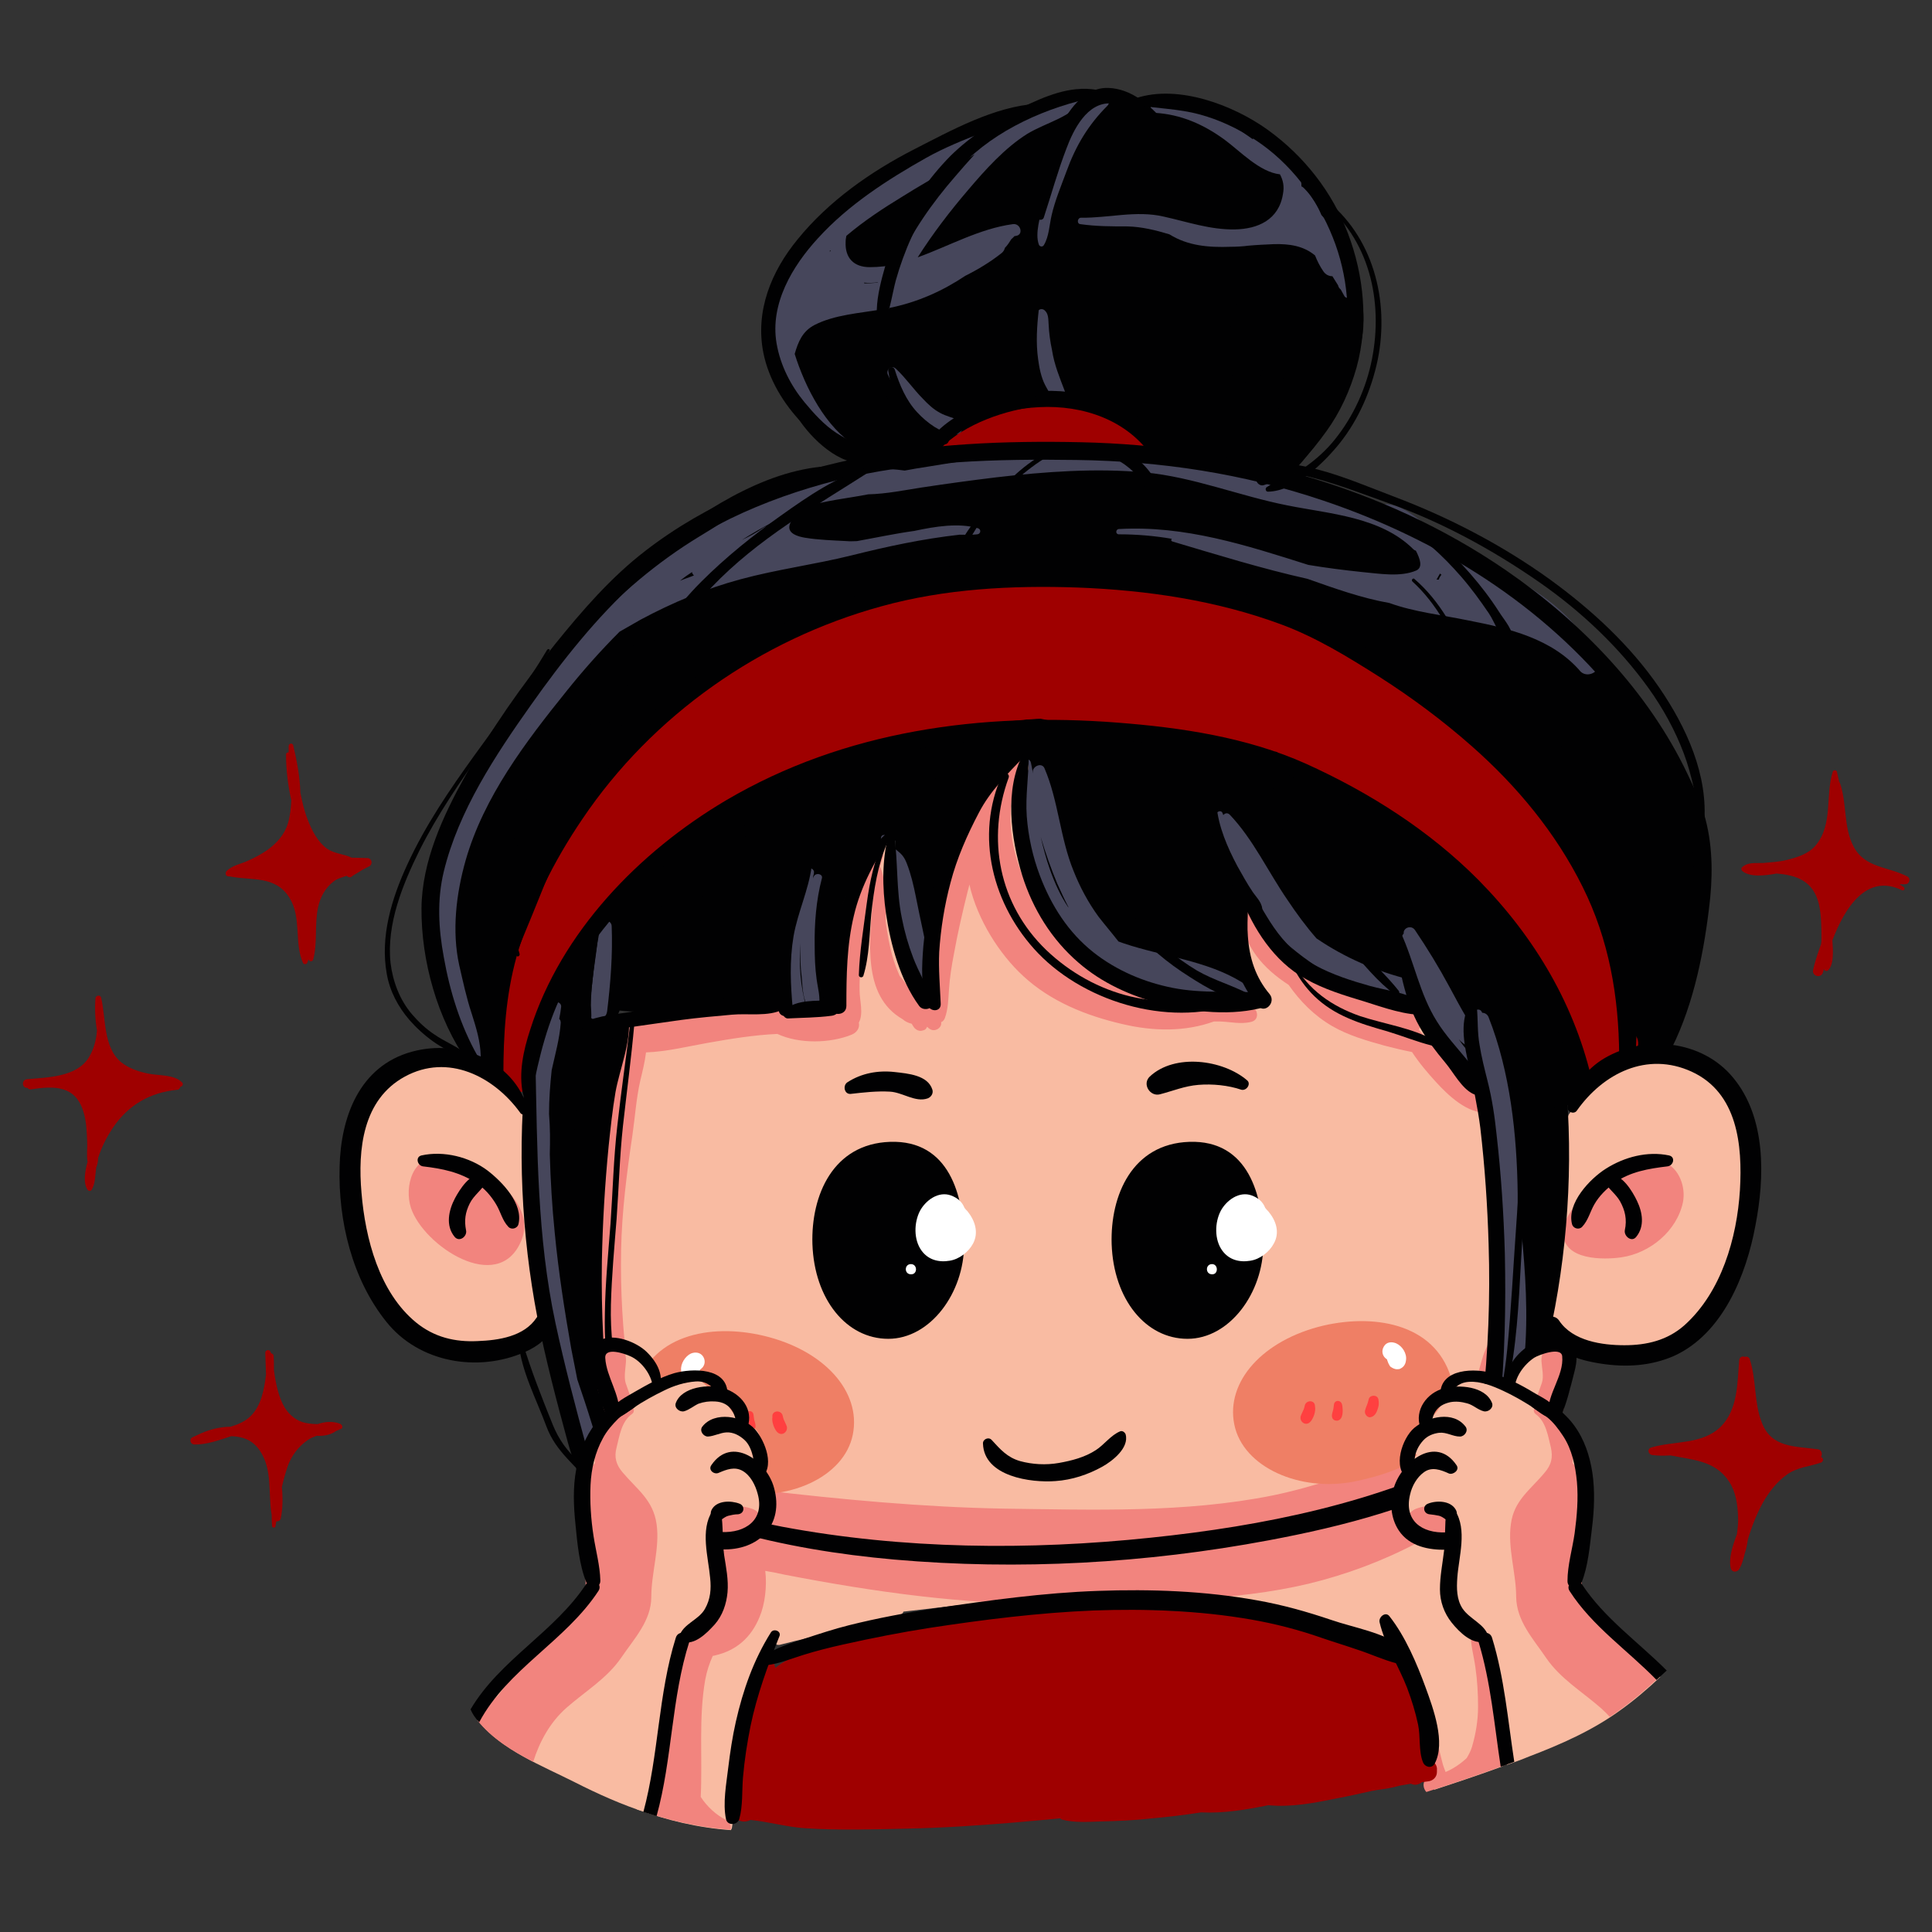<svg xmlns="http://www.w3.org/2000/svg" xmlns:xlink="http://www.w3.org/1999/xlink" xmlns:svgjs="http://svgjs.dev/svgjs" id="Layer_1" height="300" viewBox="0 0 512 512" width="300"><rect x="0" y="0" width="512" height="512" fill="#333333" stroke="none"/><g width="100%" height="100%" transform="matrix(1,0,0,1,0,0)"><g><path d="m449.5 228.1c-1.1-10.4-5.1-19.5-10.7-28.2-11.9-18.5-27-35-43.9-49-14.5-12-32.9-19.1-51.3-22.1-1.8-.3-3.4-.5-5.2-.5 5-3.1 9-8.6 12-13.1 5.2-7.9 9.4-17.3 10.7-26.7 1.3-9.6-2.6-19.3-6.8-27.8-4-8.1-9.8-16.7-18-20.8-1.6-1.6-3.2-3.1-5-4.4-4.5-3.4-10.6-5.2-16-6.5-2.6-.6-5.2-.6-7.9-.6-2.8 0-4.9-2.3-7.7-2.6-6.4-.7-12.1-.8-18.4.6-5.9 1.3-11.7 3.7-17.1 6.4-1.1.5-2.2 1.1-3.2 1.6-7.7 2.8-15.2 6.8-22.5 10.5-3 1.6-5.7 4.1-8.3 6.5-6.7 3.3-12.3 9.5-16.8 15.1-.9 1.1-1.7 2.2-2.6 3.4-.2.2-.4.5-.6.7 0 .1-.1.1-.1.2-.3.3-.5.7-.7 1.1-3.2 5-5.5 10.5-5.4 16.6.1 8.3 3.5 16.8 8.3 23.5 3.7 5.2 11.8 12.8 19 10.2.5-.2 1-.5 1.3-.9.4.3.9.7 1.3 1-2.1.8-4.3 1.4-6.4 2.2-.4-.4-.9-.7-1.6-.8-17.4-1.9-35.2 8.7-48.6 18.8-7.3 5.5-13.3 11.8-18.8 19.1-6.7 8.9-12.4 18.5-19.2 27.3-12.9 16.5-24 35.2-24.4 56.7-.1 8.5 1.6 18.1 4.1 26.2 1 3.1 2.5 6.8 5.5 8.6 3.6 2.2 7.8 2.5 11.8 3.5 1.4.4 2.8 1 3.9 1.9.4.3.8.5 1.2.7 0 2.3.1 4.7.1 7-.1 5.1-.5 10.2-.7 15.3-.5 10.1-.3 20 1.9 29.9 2.1 9.5 5 18.7 7.6 28 1.3 4.9 2.5 9.8 3.5 14.8.8 4.2.9 9.1 3 12.9.9 1.8 3.8 1.4 4.2-.6.8-3.5-.2-7.7-.7-11.3-.6-4-1.5-8-2.5-12 .2-.2.3-.5.3-.8.8-4.9-.5-10.2-.7-15.2-.3-5.3-.3-10.6-.2-15.9.3-10.5 1.8-21 2.1-31.6.2-5.4.5-10.8 1.5-16.1.5-2.7 1.6-5.4 2.4-8.1s3.8-10.7-.2-12.1c.4-1 .8-1.9 1.2-2.9 3 .4 6.1.3 9.2.3 4.7 0 9.4-.1 14.1-.3 4.1-.2 8.2-.7 12.2-1.3 2.5-.4 5.6-.7 8.1-1.7.6.9 1.6 1.2 2.7 1.1 3.2-.5 6.7 0 9.9.1 1.6 0 2.9-1.4 2.9-2.9.2-8.4 2.1-16.6 4.9-24.5 1.6-4.3 3.6-8.3 6.1-12.1.9-1.4 1.9-2.6 3-3.8v2.3c-.1 4-.2 8-.1 11.9.1 6.7.1 15.8 4.3 21.5 1 1.3 3.2 1 3.2-.9 0-.9-.1-1.9-.2-2.8.3-.1.5-.3.6-.5 3.3-6.4 3.3-14.2 5.1-21 1.3-5.1 3.6-9.7 6.1-14.3 3.7-6.7 8.7-15.3 15.9-19.1-2.1 7.6-2.7 16.1-2.1 23.7.7 9.5 4.7 17 11.2 23.9 12.9 13.7 30.9 19.4 49.4 16.8 2.2-.3 2.9-3.2 2-4.8-2.8-5-3.5-9.5-2.2-15.1.5-2.1 1.1-4.1 1.6-6.2 1.1 2.1 2.5 4 3.8 5.9 3.6 4.8 7.9 9.2 12.6 12.8 4.4 3.4 9.4 6.3 15 7.2 3.4.6 8.3.5 11.6-1.6 2.3 7.2 8 14 13.9 17 .9.5 1.8.5 2.6.2.5 2.4 1 4.7 1.5 7.1-.2.2-.4.5-.4.9.1 2.7 1 5.2 1.6 7.9.6 2.9.2 6.6 1.8 9.2.1.2.4.4.7.5 1.3 7.8 2.2 15.8 1.4 23.7-.6 5.7-2 11.2-3 16.8-.9 5.4-1 10.7-1 16.1 0 5.5-.4 11.2-.2 16.7.2 3.2-.3 6.4-1 9.6-.7 1.6-1.4 3.2-2 4.8-.3.7-.1 1.3.3 1.7-.3 1-.4 2.1-.1 3.2s1.5 1.2 2.3.6c1.7-1.5 2.6-4 3.4-6.2 4.6-6 6.4-14.8 7.5-21.9.1-.5.2-1.1.2-1.6 4-4.9 4.5-13 5.3-19 1.1-7.7 1.6-15.2 1.2-23 0-.3-.1-.5-.2-.8 1.3-5.9 2.6-11.8 3.3-17.8.6-4.9 1.1-10.1 1.1-15.3 1.9-1.6 3.8-3.6 5.4-5.7 5.3-1.5 10.6-3.3 14.7-6.8 6.5-5.4 7.5-15.2 10.3-22.6 3.5-9.2 4.8-19.4 3.8-29.6z" fill="#010102" fill-opacity="1" data-original-color="#010102ff" stroke="none" stroke-opacity="1"></path><g fill="#010102"><path d="m420.9 277.8c-.7-10.1-5.7-17.5-12.3-24.9-6.4-7.2-13.5-13.8-21-19.8-7.8-6.2-16-11.8-24.7-16.6.6-.3 1.1-1.1.8-1.8-1-2.6-3.7-3.8-6-5.2-3.2-1.9-6.5-3.5-9.9-5-6.3-2.7-12.8-4.6-19.7-4.5-.8 0-1.2.4-1.4 1-15.3-4.5-31.2-6.8-47.1-6.3-3.9.1-7.9.4-11.8.8-.5-.9-1.5-1.5-2.9-1.4-12.2 1-24.4 2.5-36.3 5.5-9.5 2.4-18.6 6.1-27.4 10.3-7.9 3.7-15.7 7.9-22.7 13.2-5.2 4-11.4 9.3-12.2 16.2-11.5 11.2-20 25.3-27.8 39.2-.9 1.7 1.4 3.7 2.7 2.1 3.2-3.9 6.2-7.8 9.1-11.8-.1 1.1-.1 2.1 0 3.1.2 3.2 2 5.3 4.6 6.2.1.8.1 1.5.2 2.1 0 .6.1 1.3.1 2.1-1.5 6.2-2.6 12.5-3.1 18.9-.6 10.1-1.8 20.1-1.8 30.2.1 9.8.8 19.6 3.2 29.2 2.5 9.8 4.8 19.5 4.3 29.7-.1 2.6 3.6 2.9 4.3.6 3-9.1-.3-18.9-2.4-27.8-2.4-10.1-3.8-19.8-4-30.2-.2-10.1.9-20.1 1.6-30.2.3-3.5.6-7 1.1-10.4 0 0 .1.1.1.1.6.2 1.3-.2 1.6-.7.8-1.2.4-2.6 0-3.9-.2-.7-.3-1.4-.5-2.1.7-3 1.5-6.1 1.7-9.1.1-.5.1-1 0-1.4 0-.7 0-1.5-.1-2.2-.1-1.2-1.2-2-2.2-1.9 0-.4 0-.7-.1-1.1-.1-.9-1-1.5-1.8-1-1.2.7-1.9 1.9-2.3 3.4-.3-1-.2-2.4-.2-3.3 0-2.2.7-4.6.4-6.9 1.5-1.9 2.9-3.8 4.5-5.7 6.7-8.3 14.3-15.5 22.8-21.9 16.7-12.4 36.4-20.6 56.4-26 7.1-1.9 14.3-3.5 21.5-4.7-6.7 5.1-11.5 12.6-14.6 20.6-2.1 5.4-3.1 11.3-3.5 17.1-.2 2.9-.2 5.8-.1 8.7.1 2.8-.2 6.5 1.6 8.8 1.2 1.5 3.2 1.3 3.9-.5.9-2.2.2-4.9 0-7.2-.2-2.5-.2-5.1-.1-7.6.1-5.4 1-10.7 2.5-15.9 3-10.3 9.8-18 17.7-24.9 10-1.1 20.1-1.3 30.3-.3 19.7 2 39 8.5 56.5 17.6 11.8 6.2 22.9 13.7 33 22.4 2 6.3 8 11.5 11.4 16.9 2.2 3.4 4.3 6.9 6.1 10.5.6 4.4.8 8.9.9 13.2.4 11.8.7 23.7 0 35.5-1 15.2-3.6 30.3-5.6 45.4-1.4 10.7-2.3 21.8-7.2 31.6-.7 1.3.8 3.2 2.2 2.2 4-2.8 6-8.4 7.2-13 1.4-5.7 2-11.5 3-17.3 2.5-15.9 5.7-31.5 6.9-47.6.7-9.2.6-18.5.2-27.8.7.7 1.6 1 2.8.7 1.5-.3 2.1-1 3.2-1.8 1-.8 1.9-2 1.4-3.4-.8-2.1-1.4-4.3-2.2-6.4 2-.5 3.4-1.5 3.2-3.6z" fill="#010102" fill-opacity="1" data-original-color="#010102ff" stroke="none" stroke-opacity="1"></path><path d="m433.6 190.4c-9.8-12.4-21.2-24.1-34.1-33.2-5.5-3.9-11.5-7.3-17.5-10.4-4.3-2.2-9.4-4.3-13.4-7.4-.5-.5-1.1-.9-1.6-1.4-.2-.2-.5-.5-.7-.7-.3-.3-.5-.4-.8-.5-6.7-5.1-14.3-8.6-22.7-9.5-.4-.1-.8-.3-1.2-.4-.5-.1-.9 0-1.2.3-.9.3-1 1.6-.1 2.1 10.5 8.2 19.7 16.9 27.2 28.1 3.7 5.6 7 11.4 10 17.4 2.8 5.6 4.7 11.7 7.6 17.1.8 1.5 2.5 1.7 3.7 1 .9.9 1.8 1.9 2.6 2.8.3 1 1.1 1.7 1.9 2.1 1 1.1 2 2.3 3 3.4 3.3 4.1 6 8.6 8.6 13.1 5.2 9 10.3 18.1 15.5 27.1 4.2 7.2 6.3 14.5 8.3 22.5 1.3 5.2 3.1 13.6 9.5 14.3 1.6.2 2.9-1.2 3.3-2.5 2.9-7.7 4-15.9 5.2-24 1.2-7.7 3.3-15.2 3.3-23-.1-14.5-7.7-27.3-16.4-38.3z" fill="#010102" fill-opacity="1" data-original-color="#010102ff" stroke="none" stroke-opacity="1"></path><path d="m234.9 221.2c-8.5.9-13.5 9-15.3 16.6-1.9 8.4-1 17-1.5 25.5-.2 3.5 5.2 3.5 5.5 0 .5-7.1-.2-14.3.3-21.4.2-3.4 1.2-6.9 2.9-9.9 2.1-3.7 5.6-5.6 8.8-8.1 1-.8.9-2.9-.7-2.7z" fill="#010102" fill-opacity="1" data-original-color="#010102ff" stroke="none" stroke-opacity="1"></path><path d="m326.6 243.8c.1-3.7 1.5-8.9-.5-12.3-.5-.8-1.6-1.5-2.6-1.3 0-2.3-.1-4.5-.1-6.8 0-1.1-.1-7.8-2.8-6.3-2.4 1.3-1.9 6.9-2 9.2-.2 5.1-.2 10.3.3 15.4.7 8.9 2.2 18.7 10.2 23.9 1.6 1.1 3.8-.7 3.2-2.5-1.8-6.3-5.8-12.5-5.7-19.3z" fill="#010102" fill-opacity="1" data-original-color="#010102ff" stroke="none" stroke-opacity="1"></path><path d="m370.2 257.4c-1.1-2.8-.3-5.5.5-8.2.6-1.9-1.9-3.2-3.2-1.9-5.7 5.6-2.9 16.6 4.3 19.7 2.5 1.1 5.6-2 3.2-4.1-2-1.6-3.9-3-4.8-5.5z" fill="#010102" fill-opacity="1" data-original-color="#010102ff" stroke="none" stroke-opacity="1"></path><path d="m310.3 140.9c.1 2.4 3.4 2.3 3.7 0 .5-4.3-.6-8-2.4-11.9-1.3-2.9-3.5-8.4-6.9-9.2-1-.2-2.4.3-2.5 1.4-.4 3.2 2.3 5.6 3.9 8.3 2 3.4 4 7.4 4.2 11.4z" fill="#010102" fill-opacity="1" data-original-color="#010102ff" stroke="none" stroke-opacity="1"></path><path d="m152.6 214.1c.2 1.7 2.3 2 2.9.4 1-2.6 1.2-5.5 1.8-8.3 1.6.5 3.4-.7 3.5-2.6.1-1.5-.2-2.9.1-4.4.3-1.9 1.2-3.6 2-5.4 1.8-3.6 4-6.9 6-10.3 4.6-7.9 7.6-16.6 12.9-24.2 4.5-6.4 11.3-11.5 17.4-16.3 6.5-5.1 13.4-9.2 20.7-13.2 1-.5.6-2.2-.6-2.1-8 .3-16 6.1-22.4 10.5-7.4 5.1-15 11.2-20.6 18.4-6.2 7.9-9.3 17.5-14.5 26.1-2.7 4.5-9.9 14.5-7.3 20.7-1.3 3.4-2.2 7.1-1.9 10.7z" fill="#010102" fill-opacity="1" data-original-color="#010102ff" stroke="none" stroke-opacity="1"></path><path d="m130.5 274.8c-1.7 0-2.6 1.4-4 1.8-.4.1-.3.1-.9-.1-.2-.1-1-.8-1.3-1.1-.7-.4-1.7-.2-2.1.5-1.1 2.6.8 5.3 3.4 5.8 2.8.5 7.3-1.3 7.4-4.5.1-1.2-1.2-2.4-2.5-2.4z" fill="#010102" fill-opacity="1" data-original-color="#010102ff" stroke="none" stroke-opacity="1"></path><path d="m306.8 29.6c.6.2 1.2.4 1.8.6.4 1.9 1.8 3.5 2.8 5.3 1.7 3 2.5 6.3 3.6 9.5.5 1.6 2.8 1.7 3.3 0 1-3.4.4-6.7-.8-9.9 5.3 4 9.7 9.2 13.1 14.9 5.6 9.1 7 21.2 6.9 31.6 0 8.1-2.3 15.5-5.3 23-1.5 3.8-3.5 7.6-5.9 10.9-1 1.4-2.2 2.6-3.6 3.5-.6.3-1.2.5-1.8.6-1.2-.3-2.5.1-3.1 1.3-.1.1-.1.3-.2.4-.9 1.5-.3 3.2 1.1 4.2 3.1 2.2 7.2-.2 9.9-2.4.6.4 1.2.7 1.6.8 2 .4 4.2.3 6.1-.3 3.9-1.3 6.8-6 9.5-8.8 8.1-8.6 13.8-17.6 14-29.7.2-10.8-2.3-23.8-8.2-33s-16.8-13.1-23.9-20.9c-1.6-1.8-4.2-.9-5.3.8-2.7-1.9-5.6-3.4-8.6-4.2-.8-.8-1.8-1.3-3-1.3-.5 0-1.2.3-1.6.7-.8 0-1.5.1-2.3.2-1.3.2-1.1 1.9-.1 2.2z" fill="#010102" fill-opacity="1" data-original-color="#010102ff" stroke="none" stroke-opacity="1"></path><path d="m275.1 106.7c0-1.8-.7-3.2-1.2-4.9-.6-2-.7-4.1-.7-6.1-.1-4.3 1.2-8.6 2.6-12.6.4-1.3-1.4-2.3-2.3-1.3-3.5 3.6-4.7 7.9-5.2 12.8-.4 4 0 10.9 3.2 13.7 1.4 1.1 3.5.3 3.6-1.6z" fill="#010102" fill-opacity="1" data-original-color="#010102ff" stroke="none" stroke-opacity="1"></path><path d="m233.7 98.5c.5 2.7.7 5 1.7 7.6.8 2 1.8 3.9 2.9 5.8 2 3.5 4.9 9.8 9.1 10.4.6.1 1.4-.5 1.4-1.1.5-3.9-3.9-7.7-6-10.8-2.6-3.9-5-8.5-7-12.8-.5-1.3-2.4-.3-2.1.9z" fill="#010102" fill-opacity="1" data-original-color="#010102ff" stroke="none" stroke-opacity="1"></path><path d="m232.1 82c1.9-8.4 5.2-16.9 9.2-24.5 4.2-8 9.7-13.8 16.8-19.3 2.3-1.8-.6-4.8-2.9-3.7-8 3.8-13.7 13.4-17.6 20.9-4.3 8.3-6.9 17-8.1 26.3-.1 1.4 2.3 1.7 2.6.3z" fill="#010102" fill-opacity="1" data-original-color="#010102ff" stroke="none" stroke-opacity="1"></path><path d="m274.4 61.6c.8-6.3 3-12.7 5.7-18.5 1.3-2.8 2.6-5.6 4-8.3 1.3-2.6 3.3-4.9 3.5-7.9.1-1.5-1.8-2.6-3.1-1.8-2.5 1.6-3.5 4.5-4.9 7.1-1.5 2.9-2.9 5.9-4 9-2.4 6.6-3.7 13.3-3.1 20.4.1 1.2 1.8 1.2 1.9 0z" fill="#010102" fill-opacity="1" data-original-color="#010102ff" stroke="none" stroke-opacity="1"></path><path d="m254 156c.3-.6.6-1.2.9-1.8.2 0 .4-.1.6-.2 1.6-1.9 1.9-4.5 2.8-6.8 1.3-3.5 3.1-6.8 5-10 3.8-6.2 9-10.9 14.7-15.3.7-.6-.2-1.6-.9-1.2-5.8 2.9-10.5 7.7-14.3 12.9-4.9 6.2-7.6 13.9-11 21.2-.6 1.4 1.5 2.7 2.2 1.2z" fill="#010102" fill-opacity="1" data-original-color="#010102ff" stroke="none" stroke-opacity="1"></path></g><g fill="#46465b"><path d="m205.2 100.6c.4 1.1 1.8 1.5 2.6.8 3.9 7.8 10.3 15.4 17.9 18.9 1.3.6 2.4-1.2 1.2-2-8.1-5-13.5-15.6-16.3-24.5.9-3.1 2-6 5.3-7.7 5.3-2.7 11.9-3.1 17.7-4.1 0 .1-.1.3-.1.4-.2.9 1.1 1.5 1.5.6.2-.5.5-.9.7-1.4 7.5-1.5 14.1-4.5 20.1-8.5 3.4-1.7 6.7-3.7 9.6-6 .5-.4.8-.9.9-1.4.7-.7 1.2-1.5 1.7-2.3.3-.3.6-.5.8-.8.2 0 .3-.1.5-.1 2-.3 1.2-3.4-.9-3.1-8.8 1.2-16.9 5.8-25.2 8.8 4-6.3 8.6-12.3 13.4-17.9 4.5-5.3 9.7-11.1 15.6-14.8 5.1-3.1 11.5-4.3 15.2-9.3.9-1.2-.6-3.1-2-2.5-5.6 2.3-11.7 4.8-16.9 8-1.6 1-3.2 2.2-4.6 3.4.1-1.1-.9-2.3-2.1-2.3-3.2.1-5.6 2.2-8.2 3.8-2.1 1.3-4.3 2.4-6.5 3.6-4.5 2.5-9 5.1-13.5 7.8-9 5.5-17.7 12.2-23.9 20.8-5.2 7.2-7.2 16-5.1 24.4-.2 2.8 0 5.4.6 7.4zm27.4-25.7c-1.2.1-2.4.2-3.5.2 0 0-.1-.1-.1-.1s0-.1-.1-.1c1.2.1 2.5.1 3.8-.1-.1 0-.1 0-.1.1zm-12.5-8.3c-.1 0-.2 0-.3 0 .1-.1.2-.2.3-.3zm19.2-14.6c3.8-2.4 7.7-4.6 11.6-6.9 2.3-1.3 4.9-2.6 7.4-4.2-1.8 2-3.6 4-5.2 5.9-6 6.9-11.5 14.7-15.3 23.2-2.4.5-4.8.8-7.3.8-4.3 0-6.6-2.5-6.4-6.7 0-.6.1-1.1.2-1.6 4.7-4 9.9-7.4 15-10.5z" fill="#46465b" fill-opacity="1" data-original-color="#46465bff" stroke="none" stroke-opacity="1"></path><path d="m327.2 60.8c-6.5.1-12.5-2-18.8-3.4-7.3-1.7-14.6.4-21.9.3-1 0-1.2 1.6-.2 1.7 4.2.6 8.3.6 12.5.6 3.8.1 7.5 1 11.1 2.1 5 3.1 10.5 3.5 16.2 3.3 1.6 0 3.3-.1 4.8-.3 2.2-.2 4.5-.3 6.7-.4 4-.1 7.8.4 10.9 3 .6 1.5 1.3 2.9 2.2 4.2.6.9 1.5 1.3 2.4 1.3.5.8 1 1.6 1.5 2.4.1.5.4.9.7 1.1.3.6.7 1.2 1 1.8.6.9 2.2.3 1.8-.8-.1-.3-.2-.5-.3-.8 1.2-.5 2.2-1.6 2-3.2-.9-6.5-5.2-12-9.6-16.7-1.1-2.6-2.5-5-4.6-7.1-.2-.2-.4-.4-.7-.5 0-5.9-5.7-11.8-10.8-13.7-.9-.3-1.8.4-2.1 1.2-2.3-1.6-4.5-3.2-6.8-4.7-6-3.8-12.2-5.2-19.2-4.6-1.5.1-1.5 2.2 0 2.3 7 .4 13 3.1 18.5 7.1 4.2 3.1 9.3 8.6 14.7 9.2.8 1.5 1.2 3.1.8 5.2-1.1 6.9-6.7 9.3-12.8 9.4z" fill="#46465b" fill-opacity="1" data-original-color="#46465bff" stroke="none" stroke-opacity="1"></path><path d="m279.5 41.6c-1.6 4.2-2.7 8.4-3.3 12.8-.4 3.1-2 7.3-.9 10.4.2.6 1 .7 1.3.2 1.4-2.2 1.5-5.5 2.1-8 .9-3.9 2.5-7.7 3.9-11.5 2.5-6.9 5.8-12.4 10.9-17.5.8-.8.3-2.4-1-2.3-7 .5-10.8 10.4-13 15.9z" fill="#46465b" fill-opacity="1" data-original-color="#46465bff" stroke="none" stroke-opacity="1"></path><path d="m277.9 86c-.1-1.3 0-2.8-1-3.7-.4-.4-1-.5-1.5-.2-2.8 1.7-1.4 8.2-1 10.8.6 4 1.2 9.8 4.3 12.8 1.4 1.3 4.3 0 3.5-2-1.4-3.7-2.8-7-3.4-10.9-.5-2.3-.8-4.6-.9-6.8z" fill="#46465b" fill-opacity="1" data-original-color="#46465bff" stroke="none" stroke-opacity="1"></path><path d="m249.1 109.4c-1.7-.9-3.2-2.3-4.5-3.7-2.5-2.5-4.6-5.6-7.2-8-1.2-1.1-2.7.3-2.1 1.6 2.7 6.1 10.3 17.4 18.3 15.8 1.8-.3 1.9-2.9.5-3.7-1.7-.8-3.4-1.1-5-2z" fill="#46465b" fill-opacity="1" data-original-color="#46465bff" stroke="none" stroke-opacity="1"></path><path d="m423.4 175.6c-6.1-15.5-23.3-24-38.4-29.3-1.7-2.9-4.5-5.3-7.1-7.2-3-2.3-6.4-5.2-10.4-5.5-1-.1-1.6 1.2-1.2 2 0 .1.1.1.2.2-.7-.4-1.4-.7-2.1-1-5.4-2.3-11.3-3.2-17-4.3-13.7-2.5-26.5-8.3-40.3-10.4-13.6-2.1-27.9-.9-41.5.7-6.7.8-13.3 1.8-19.9 2.9-1.9.3-3.9.6-5.9 1h-.1c-9.8-1.4-20.3.6-29.5 3.8-8.9 3.1-16.9 8.9-24.9 13.7-11.2 6.8-21.1 15.3-30 24.8-3.8 2.3-8.8 4.9-11.3 8.5-.9 1.3.5 2.6 1.7 2.4-.4.5-.8 1-1.2 1.4-11.3 14.1-22.6 29.3-27.6 46.9-2.5 8.9-3.1 18.4-1.4 27.5.9 4.9 3.1 9.1 4.8 13.7 1.7 4.4 3.1 8.8 5 13.1.5 1.1 2.2.5 2.1-.6-.1-4-1.2-7.5-2.4-11.3-1.4-4.2-2.3-8.5-3.3-12.8-2-9.1-.8-19 1.7-27.8 4.8-16.8 15.9-31.4 26.7-44.8 4.4-5.5 9.1-10.8 14.1-15.8 1.9-1.1 3.7-2.1 5.6-3.2 8.4-4.5 17.2-8.2 26.5-10.7 9.6-2.6 19.6-3.9 29.3-6.3 9.6-2.4 18.9-4.4 28.7-5.5 1.6 0 3.1.1 4.7-.1.9-.1 1.1-1.3.2-1.6-5.1-1.5-11.3-.5-16.9.7-5.1.7-10.2 1.8-15.2 2.7-.9 0-1.8.1-2.7 0-3.7-.2-7.4-.3-11.1-.9-4-.7-5.5-2.4-2.7-5.6.8-.9 1.7-1.7 2.7-2.5 5.4-1.8 11.2-2.3 16.8-3.4 4.7-.1 9.6-1.1 14.1-1.8 6.6-1 13.2-1.9 19.8-2.7 12.9-1.5 26.4-2.5 39.4-1.3 12.8 1.2 25 6.2 37.6 8.7 11.3 2.3 24.9 3 33.6 11.7.2.2.4.3.6.3 1.2 2.3 1.9 4.5.1 5.3-4.2 1.8-9.9.8-14.3.4-4.8-.5-9.5-1.1-14.3-1.9-16.4-5.2-32.7-10.5-50.2-9.5-.9.1-.9 1.4 0 1.4 4.8 0 9.5.4 14.1 1.2-.3.1-.3.6.1.7 11.8 3.5 23.7 7.2 35.8 9.9 7.1 2.5 14.3 5.1 21.7 6.4 6.6 2.4 14.1 3.2 20.8 4.6 10.8 2.1 22.4 4.8 29.9 13.6 1.9 1.8 5.4-.1 4.5-2.4zm-218.8-35.9c-.7-.4-1.6-.4-2.5.3-1.7 1.2-3.6 2.2-5.5 3.1 2.7-1.7 5.4-3.3 8.2-4.7-.1.4-.2.8-.2 1.3zm-21.2 11.9c0 .3.2.6.5.9-1.2.5-2.5.9-3.7 1.4 1-.8 2.1-1.6 3.2-2.3zm198.2.4c.1.1.3.2.4.3-.3.4-.6.8-.7 1.3-.2 0-.4 0-.6 0 .3-.5.6-1.1.9-1.6z" fill="#46465b" fill-opacity="1" data-original-color="#46465bff" stroke="none" stroke-opacity="1"></path><path d="m160.9 268c.9-7.5 1.5-15 1.2-22.6-.1-1.6-2.4-2-2.8-.4-1.8 7.6-2.2 15.2-3.2 23-.4 3.1 4.4 3.1 4.8 0z" fill="#46465b" fill-opacity="1" data-original-color="#46465bff" stroke="none" stroke-opacity="1"></path><path d="m246.1 257.4c.3-.3.4-.8.3-1.3-1-6.2-2.5-12.3-3.7-18.5-.6-3-1.3-6-2.4-8.8-.7-1.8-1.4-2.5-2.8-3.6-.2-.2-.5-.2-.7-.1-.5-1.2-1-2.3-1.6-3.4-.4-.6-1.6-.6-1.7.2-.9 5.8 1.7 12.3 3.2 17.9 1.8 6.6 3.6 13.2 5.2 19.9.7 2.9 5.2 1.7 4.5-1.2-.1-.5-.2-.8-.3-1.1z" fill="#46465b" fill-opacity="1" data-original-color="#46465bff" stroke="none" stroke-opacity="1"></path><path d="m156.8 377.2c-1.2-3.9-2.5-7.8-3.8-11.6-.5-2.7-1.1-5.4-1.6-8.1-1.8-10.2-3.4-20.5-4.4-30.9-.7-6.9-1.1-13.8-1.3-20.7.1-3.6.1-7.1-.2-10.7 0-3.9.3-7.8.7-11.6.9-4.1 2.1-8.3 2.4-12.5 0-.5-.1-.8-.4-1.1.2-1 .4-2.1.5-3.1.2-1.3-1.7-1.9-2.1-.6-.3 1.2-.6 2.4-.9 3.6-.1.1-.2.2-.2.3-2.1 4.4-3 9.5-4.1 14.2-1.2 5.5-2.1 11-2.7 16.6-1.3 10.7-2.4 23.4.6 33.9.2.8.8 1.4 1.5 1.6.3 4.3.8 8.6 1.7 12.9 1.9 9.1 4.9 17.9 7.7 26.8.3 1 .6 2 .9 3 .4 1.9.9 3.8 1.6 5.5.5 1.9 1 3.7 1.5 5.6 1.1 4.2 1.1 9.8 3.5 13.5 1.1 1.7 3.6 1.4 4.2-.5 1.1-3.8-.4-8.2-1.3-11.9-.9-4.8-2.3-9.5-3.8-14.2z" fill="#46465b" fill-opacity="1" data-original-color="#46465bff" stroke="none" stroke-opacity="1"></path><path d="m402.2 321.1c0-1.7 0-3.3 0-5-.2-15.4-2-32.1-7.7-46.5-.3-.8-1-1.2-1.7-1.2 0-.1-.1-.1-.1-.2-.5-1.2-2.4-.6-2.4.6.1 4.4 1.2 8.9 1.9 13.3-1.8-2.3-4-4.1-5.6-6.7.6.7 1.2 1.2 2 1.6 1.1.5 2.3-.1 2.4-1.4 0-2.3-1.1-3.8-2.3-5.8-1.6-2.7-3.1-5.5-4.6-8.3-2.8-5.2-5.8-10.1-9.1-15-1-1.5-3.2-.6-3 .9-.2.2-.4.5-.5.9-.3 3.1 1.3 6.7 2.1 9.7.2.6.3 1.2.5 1.8-.2-.1-.3-.1-.5-.2-8.9-2.2-17.2-5.8-24.7-10.9-2.8-3.2-5.3-6.6-7.7-10.2-5.1-7.4-9.1-16.1-15.3-22.6-.6-.6-1.3-.4-1.7.1-.1-.2-.2-.4-.2-.5-.4-1-1.7-.4-1.8.5-.9 12.1 8.3 24.2 16.6 32.1 4.1 3.9 8.8 7.4 13.8 10.3 2.1 1.6 4.4 2.8 6.9 3.5 4.1 1.8 8.3 3.1 12.5 3.9 1.6.3 2.8-.5 3.5-1.6.6 1.9 1.3 3.7 2 5.6 2.2 5.7 5.5 14.7 11.9 16.8 1.3.4 2.7-.4 3.3-1.6.7 5.2 1.4 10.3 1.9 15.5.7 6.8 1.2 13.6 1.6 20.4-.6.3-1 .9-.8 1.8.4 1.8.8 3.7 1 5.6 0 1.7.1 3.5.1 5.2 0 4.1 0 8.2-.2 12.3-.2 1.3-.3 2.7-.5 4-.4 3.5-1.3 7.2-.7 10.8 0 .2.1.4.3.5-.2 1.9-.3 3.9-.5 5.8-1 3.2-3.2 6.7-2.6 9.9.1.7.6 1 1.2 1.1-1.2 7.8-2.8 15.5-3.8 23.3-.4 3.1 4.3 3.4 5.1.7 2.3-7.1 3.5-14.7 4.5-22.3 1.2-2.6 2-5.6 2.7-8.1 1.5-5.2 2-10.7 2.3-16.1.6-11.1-.4-22.2-1.5-33.3 0-.4-.2-.8-.6-1z" fill="#46465b" fill-opacity="1" data-original-color="#46465bff" stroke="none" stroke-opacity="1"></path><path d="m330.4 262c-.2-.6-.5-1.2-1.3-1.7-9.4-5.8-20.9-6.8-31.3-10.3-.5-.2-.9-.3-1.4-.5-1.7-2.2-3.6-4.4-5.3-6.6-2.7-3.7-4.9-7.8-6.6-12.1-3.6-8.8-4-18.6-7.7-27.2-.7-1.6-3-.6-3.1.8v.6c-.1-1-.3-1.9-.5-2.9-.3-1.3-2.1-1.1-2.5 0-1.5 4.4-1 9.3-.8 13.9.3 5.3 1.5 10.6 2.8 15.7 2.1 8.2 6 14.9 12.6 20.1 6.4 5 14 8.2 21.7 10.7 4.1 1.3 8.2 2.3 12.4 3.2 3.5.8 7.6 2.2 11 .5 1.5-.7 1.5-2.8.5-3.9-.2 0-.4-.1-.5-.3zm-50.2-27.8c.9 2 1.9 4.2 3 6.3-.1-.1-.1-.1-.2-.2-2-3-3.5-6.3-4.8-10-1-2.8-1.7-5.6-2.4-8.5 1.3 4.4 2.8 8.6 4.4 12.4z" fill="#46465b" fill-opacity="1" data-original-color="#46465bff" stroke="none" stroke-opacity="1"></path><path d="m215.6 232.4c0 .1-.1.3-.1.4 0-.2 0-.4 0-.6.1-.3.2-.6.2-.9.1-.5-.2-.9-.6-1.1-.6-.7-2-.4-2.3.5-1.2 3.5-2.2 7.2-3 10.9-.4 1.5-.7 3-1 4.4-.2 1.1-.5 2.1-.7 3.2-1.3 5.7-1.7 12.1 1.2 17.4.1.6.3 1.2.5 1.8.7 2.6 4.8 1.5 4-1.1-1.7-5.7-2.1-11.5-1.7-17.4 0-.1 0-.1 0-.2-.1 3.2 0 6.5.4 9.7.2 2.5.3 5.6 1.8 7.7.7.9 2.4 1 2.7-.4.5-2.4-.3-4.9-.6-7.3-.4-2.9-.5-5.8-.5-8.7-.1-5.9.4-12.2 1.9-17.9.4-1.2-1.7-1.7-2.2-.4z" fill="#46465b" fill-opacity="1" data-original-color="#46465bff" stroke="none" stroke-opacity="1"></path></g><g fill="#f9bba2"><path d="m239 427.7c.2-.2.4-.4.4-.6 14.4-1.6 28.8-3.6 43.2-4.4 15.4-.9 31-.7 46.1 2.2 6.2 1.2 12.3 2.7 18.5 3.9 2.3 1.2 5 1.6 7.6 1.8 4.8 1.7 9.1 4.2 14.8 3.4.3 0 .5-.1.7-.2.5.7 1.1 1.4 1.8 2.1-1.1.6-1.7 1.7-1.1 3.3.5 1.3 1 2.6 1.5 4 .9 10.2 8.2 19.5 7.5 30.2 0 .3 0 .6.1.9 6.1-2 12.1-4 18.1-6.2.7-7.6-1.8-15.2-5.4-21.8 6.3-17.5 8-36.8 8.2-55.2-.1-.5-.2-.9-.3-1.4-.4-.2-.7-.5-1.1-.7-.5 3.3-1.6 6.5-2.8 9.7-1.5 4.1-8.2 2.3-6.7-1.8 1.3-3.6 2.8-7.2 2.9-11.1 0-.1 0-.1 0-.2-.5-.2-1.1-.4-1.7-.6 3.1-2.2 3.4-7 3.6-10.5.2-4.7.2-10.4-.6-15v-.1c.2-1.3.5-2.6.7-3.9 2.1-11.8 3-23.9 2.1-35.9-.5-6-.7-12.9-1.9-19.3-.2-.7-.3-1.5-.4-2.2-.7-3.2-1.7-6.3-3.2-9.2-3.6-7-12.9-11.6-13.5-20-.1-1.7-1.4-3.3-3.3-3.3-8.4.2-16.9-2.7-24.3-6.5-6.8-3.5-11.7-9.5-15.9-15.7-1.7-2.5-5.5-1-4.8 2 1.3 6.1 1.9 12.4 3.7 18.3-7.7 1.4-16.3.8-23.9-.5-8.2-1.4-16.1-4.7-22.4-10.1-12.9-11.1-20.1-32.8-14.7-49.2.7-2.2-2.5-3.5-3.6-1.5-.1.2-.3.5-.4.7-3 3-5.4 7.1-7.5 10.6-2.8 4.6-5 9.7-6.9 14.7-2.3 6.1-3.2 12.6-3.9 19-.6 5.1-1.4 10.6-1.6 15.8-.6 1.1-.9 2.3-1.1 3.6-3.3-3.3-5.4-9.7-6.7-13.1-1.3-3.2-2.4-6.4-3.2-9.8-1.1-4.9-1.3-10-2.1-15 .5-1.3.8-2.7.7-4.2 0-1-1.1-1.7-2-1.2-4.5 2.5-6.4 9.2-8 13.8-1.3 3.7-1.9 7.6-2.5 11.4-.3 1.8-.5 3.6-.6 5.4.6 1.1.9 2.4.9 3.6 0 1.7-.5 3.1-1.3 4.3v.1c0 1 0 2 .1 3-.4 0-.8 0-1.2 0-1.3 2.2-3.6 3.8-6.7 3.7-4.8-.1-9.5-1.3-13.6-3.8-1.1 0-2.3.1-3.4.1-10.2 1.7-20.2 5.1-30.3 7.1-.1.3-.1.6-.1.9-.9 1.4-1.4 3.1-1.9 4.6-1.3 4.2-2.5 8.5-3.1 12.8-1 7.7-.8 15.5-1.9 23.2-1.1 7.8-1.6 15.6-1.8 23.5-.3 11.4.4 22.9 1.4 34.3.4 4.1.8 8.2 1.6 12.2-.2.7-.1 1.5.2 2.2 1.4 3 4.7 5 7.6 6.5l3.6 1.8c-1.1 1-2 2.1-2.9 3.1 0 .7-.1 1.5-.3 2.3 5.7 9.7 3 22.1 4.6 32.7 1.1 7.1 2.5 14.1 3.7 21.2-1.1 0-2 .7-2.2 2.1-1.2 8.3-4.9 15.9-7.3 23.9 8 2.9 16.2 4.9 24.9 5.5.1-.2.3-.5.3-.8 2.2-14.7 4-29.7 7.1-44.2.1-.4 0-.8-.1-1.1.6-1 1.2-2 1.7-3 .9-.1 1.8-.3 2.6-.5.3.4.7.6 1.3.5 5.4-1.4 10.8-2.6 16.2-3.7 5-1 11.9-1.3 16.2-4.5z" fill="#f9bba2" fill-opacity="1" data-original-color="#f9bba2ff" stroke="none" stroke-opacity="1"></path><path d="m139.4 318.4c-.6-6.4 1.3-13.6.1-20 .6-.6.9-1.5.5-2.5-2.2-5.8-8.2-9.9-13.6-12.6-5.8-2.8-12.9-4.1-19-1.3-5.1 2.4-7.6 8.5-9.5 13.5-2.3 6.1-3.4 12.4-3.3 18.9.1 7.5.9 15.3 4 22.2 2.7 6 6.8 11.9 11.7 16.3 4.5 4 9.9 4.8 15.8 4.5 6.2-.3 12.7-1.8 17.7-5.7.9-.7 1.2-2.3.9-3.3-3.1-9.7-4.3-19.8-5.3-30z" fill="#f9bba2" fill-opacity="1" data-original-color="#f9bba2ff" stroke="none" stroke-opacity="1"></path><path d="m445 281.4c-5.9-1.4-12.2 0-17.6 2.6-4.4 2.1-9.7 6-11.3 10.9-.2.2-.4.5-.5.8-1.5 4.6-.8 9.9-.6 14.7.2 5.1-.4 9.7-1.6 14.7-1.1 4.3-2.2 8.6-2.8 13-.3 2.6-.6 5.6.5 7.9-.3.8-.3 1.8.2 2.8 2.7 5.5 9.1 7.9 14.8 8.9 7 1.2 13.8-.5 19.4-5 11.8-9.5 17.4-24.9 17.5-39.7.1-12.4-4.4-28.4-18-31.6z" fill="#f9bba2" fill-opacity="1" data-original-color="#f9bba2ff" stroke="none" stroke-opacity="1"></path></g><g fill="#f2847e"><path d="m441.5 308.2s-.1-.1-.1-.1c-5-3-13.4 2.9-17.3 5.7-4.1 2.9-9.9 7.5-9.8 13.1.1 7.1 10.7 7 15.4 6.3 7.6-1.1 14.7-7 16.3-14.6.8-4.2-1.1-8.8-4.5-10.4z" fill="#f2847e" fill-opacity="1" data-original-color="#f2847eff" stroke="none" stroke-opacity="1"></path><path d="m131.6 313c-2.5-2-6-3.9-9.4-4.4-1.7-.8-3.4-1.4-5.4-1.7-7.5-1-9.7 7.6-7.9 13.2 3.3 10 23.1 23.2 29.2 8.8 2.7-6.4-1.6-12-6.5-15.9z" fill="#f2847e" fill-opacity="1" data-original-color="#f2847eff" stroke="none" stroke-opacity="1"></path><path d="m341.5 261c3 4.3 6.7 8.1 11.5 10.9 4.3 2.5 9.2 3.9 13.9 5.2 2.3.6 4.8 1.2 7.3 1.7 1.9 2.9 4.2 5.6 6.4 8 3.1 3.4 8.4 8.5 13.5 8-.3-2.1-.6-4.1-.8-6.2-1.2-.5-2.4-1-3.5-1.6-2.2-1.3-4.1-3.2-5.9-5-.8-.8-1.6-1.7-2.4-2.6h.3c1.4-.1 1.4-2.1 0-2.2-.8-.1-1.5-.1-2.3-.2-1.1-1.4-2.3-2.8-3.5-4.1.9-1.4.8-3.5-.9-4.4-7.9-3.7-16.4-5.8-24.3-9.4-7.7-3.5-16.5-8.6-19.8-16.9-.4-1.1-2.3-1.1-2.2.3.8 8.3 5.9 14.1 12.7 18.5z" fill="#f2847e" fill-opacity="1" data-original-color="#f2847eff" stroke="none" stroke-opacity="1"></path><path d="m387.6 387.2c2.8-.6 5.9-1.4 7.9-3.6 1.9-2.1.1-4.7-2.1-4.7 1.5-3.6 2.3-7.5 2.6-10.8.1-1.2-.9-1.5-1.8-1.2 1.4-3.6 2.4-7.6 1.2-11-.1-.3-.5-.4-.7-.1-1.4 2-2 4.7-2.7 7.1-.8 2.6-2 5.1-3.4 7.5-2.7 4.6-6.9 8.4-11.2 11.5-2 1.5-4.2 2.8-6.4 4-.4.1-.8.3-1.3.5-10.7 3.8-21.3 7.6-32.4 9.9-23.3 4.7-47.8 3.8-71.4 3.5-21.5-.4-42.7-2.4-64.1-4.9-10.6-1.3-24.5-3.3-31.9-11.9-.3-1.5-.7-3-1-4.5-1-5.1-1.8-10.2-2.5-15.3-1.4-10.6-2-21.3-1.8-31.9.2-10.3 1.5-20.4 3-30.5.7-4.8 1-9.7 2.1-14.5.6-2.5 1.2-4.9 1.5-7.4 5.5-.2 11.1-1.6 16.2-2.5 6.2-1.1 12.3-2.1 18.6-2.4 5.8 2.7 14 2.5 19.7.2 1.4-.6 2.2-1.8 1.9-3.2 1.3-2.4.2-5.8.2-8.5-.1-4.3.5-8.6 1.1-12.8s1.5-8.4 2.5-12.5c-.9 12-3.1 26.6 7.8 32.9.7.6 1.5 1 2.4 1.2.2.3.3.5.5.8.5.8 1.5 1.3 2.4 1 .4-.1.7-.2.9-.5.1-.1.2-.3.3-.5.3.3.5.5.9.7 1.3.7 3.1-.5 2.8-1.9.5-.2.8-.6 1-1.1.9-2.5.9-5 1.1-7.7.2-3.1.7-6.2 1.3-9.3 1-5.6 2.3-11.2 3.7-16.8.1-.5.3-1 .4-1.6 2.1 9.3 8 18.5 14.2 24.2 7.3 6.8 16.8 10.6 26.4 12.8 8 1.9 16.5 2.1 24.2-.7h1.6c2.8.1 5.6.8 8.3.1 2-.5 1.9-2.8.5-3.9-3.4-2.6-8.7-2.2-12.8-2.4-4.6-.2-9.1 0-13.7-.3-10-.7-17-7.5-23.4-14.6-11-12.2-18.9-30-11.6-46.1.6-1.4-1-3-2.3-1.8-1.7 1.7-3 3.6-3.9 5.6-7.4 6.9-10.8 17.2-13.3 26.9-1.6 6-2.9 12.1-4 18.2-.7 3.9-1.7 8.5-1.3 12.6-.3.3-.5.8-.6 1.2-.4-.1-.8 0-1.1.2-.3-.2-.5-.4-.8-.6-1.5-2.5-3-5-4.9-7.2-.3-.7-.6-1.5-.9-2.2-1.5-4-2.2-8-2.8-12.2.1-5.4.2-10.7-1.5-14.6.3-.9.5-1.8.8-2.6.3-1.1-1.1-2-1.9-1.3-.2.1-.4.2-.6.4-4.4 4.5-8.1 10.9-8.9 17.3-.4 3.1-.4 6.3-.4 9.4 1 1.4 1.6 3.1 1.6 4.7 0 1.7-.5 3.1-1.3 4.3-.1.7-.3 1.4-.6 2 0 .8 0 1.6.1 2.5-.7.2-1.3.7-1.6 1.3-.4-.2-.8-.3-1.2-.4-1.2.9-2.7 1.4-4.5 1.4-3.2-.1-6.4-.6-9.3-1.7-4.3-.4-8.7-.7-13-.9-8.9 1.9-17.7 4.8-26.7 6.4-.6.1-1.2.2-1.8.2.1 1 1 2 2 2.1-.3.1-.6.2-.8.3-1.4.5-1.7 2.8 0 3.1.2 0 .4.1.5.1-.8 2.9-1.5 5.8-2.2 8.7-1.2 4.8-1.3 9.8-2.1 14.7-1.6 10.3-3 20.4-3.1 30.9-.2 10.7.6 21.4 2 31.9.6 4.8 1.4 9.6 2.3 14.3.4 2.4.8 5 1.3 7.6-.3-.1-.6-.2-.9-.3-1.2-.5-2.2 1.3-1.3 2.2 1.2 1.1 2.4 2 3.7 2.9 0 .1.1.1.1.2-1.2-.1-2.3 1-1.7 2.5 3.4 8 9.3 13 17.1 16.7 3.6 1.7 7.5 2.9 11.4 3.8-1.6 4.6-2.4 9.4-3.7 14.1-.9 1.4-1.8 2.9-2.7 4.3-1.2-.9-3-1-3.9.8-3.8 7.1-5.1 16.2-6.5 24-1.4 7.7-2.4 15.7-2.1 23.5 6.6 2 13.3 3.4 20.3 3.9.2-1-.1-2-1.2-2.6-2.6-1.3-5-3.5-6.7-6.1.5-10.4-.6-20.8 1.2-31.1.4-2.2 1.1-4.3 2-6.3.2 0 .4 0 .6-.1 5.7-1.3 9.6-4.8 11.8-10.2 1.4-3.3 2-8.1 1.5-12.2 1.7.3 3.4.6 5.1 1 23.8 4.6 47.3 7.9 71.5 7.8 12.2 0 24.4-.6 36.6-1.3 10.4-.6 20.7-1.7 30.8-4.1 9.9-2.4 19.6-6 28.7-10.8 6.2-3.3 17.3-8.5 14.5-17.3-.5-1.4-2-2.5-3.5-2-.3.1-.6.2-1 .3.5-.5 1-1.1 1.5-1.7.5-.1.6-.6.6-1z" fill="#f2847e" fill-opacity="1" data-original-color="#f2847eff" stroke="none" stroke-opacity="1"></path><path d="m378.9 471c-2 .5-2 2.7-.9 3.9 7.2-2.3 14.3-4.7 21.3-7.3.1-1.3 0-2.7-.2-4.1-.2-1.2-1.2-1.8-2.3-1.8 1.3-3.4 1.7-7.3.8-11.3-.2-.7-.9-.8-1.4-.6-.1-2.5-.4-5-.9-7.5-.6-3.4-1.3-7.5-3.3-10.3-.7-1-2.2-.6-2.2.6-.2 3.1.8 6.2 1.2 9.3.5 3.4.7 6.9.7 10.4 0 3.6-.6 7.2-1.6 10.6-.3 1-.8 2-1.4 3-1.6 1.5-3.5 2.8-5.6 3.7-.3-.8-.6-1.5-.8-2.3-.9-3.4-1.6-6.8-2.5-10.1-.4-1.4-2.6-1.1-2.5.3.3 3.6.6 7.2 1.2 10.8.1.8.2 1.7.4 2.7z" fill="#f2847e" fill-opacity="1" data-original-color="#f2847eff" stroke="none" stroke-opacity="1"></path></g><g fill="#fce15e"><path d="m378.3 465.8c-.4-4.5-1.5-9-2.8-13.3-1.1-3.5-2.6-8-5-11.4 2-1.2 2.7-4.3.1-5.7-4.2-2.2-9.1-3-13.7-3.8-5.8-1-11.7-1.6-17.6-2.2-16.2-1.8-32.3-3.2-48.6-3-15.8.3-31.6 2.4-47.2 4.7-7.7 1.1-15 3.3-22.5 5.1-5 1.2-11.4 2.3-15.5 5.8-.1-.2-.1-.4-.2-.7-.5-1.1-2.1-1.6-2.8-.4-1.3 2.4-1.6 5.2-2.1 7.9-.7 3.5-1.6 7-2.5 10.5-1.8 6.7-3.4 13.5-3.6 20.5v.3c-.5.8-.2 2 1 2 1 .8 2.5.8 3.6.2 4.9.5 9.7 1.9 14.5 2.2 9 .6 18.1.3 27.1.1 18.6-.4 37.1-2.4 55.6-4.2 17.9-1.7 35.7-3.7 53.6-5 5.6-.4 11.2-1 16.7-2.1 2.2-.4 4.5-.9 6.7-1.8 1.8 1.6 5.4.9 5.3-2.2 0-.5 0-1-.1-1.6.7-.6.5-1.4 0-1.9z" fill="#9f0000" fill-opacity="1" data-original-color="#fce15eff" stroke="none" stroke-opacity="1"></path><path d="m430.1 273.5c-.1 0-.2.1-.3.1-1.4-2.7-2.4-5.5-2.5-8.9-.1-4.3.6-8.6.2-13-.4-4.6-2.2-8.8-4.6-12.7-2.8-4.5-5.4-9.1-7.8-13.8-4.7-9.2-9.7-17.2-17.6-24-3.8-3.3-7.9-6.3-11.9-9.4-4.3-3.4-8.1-7.1-12.2-10.7-7.6-6.8-16.7-11.2-26.1-15-9.5-3.8-19.2-6.7-29.2-8.9-20-4.2-40.8-5-61.1-2.4-33.2 4.2-65.3 18-88.7 42.2-11.3 11.6-19.3 25.4-25.2 40.4-5.5 14-13.6 29.7-11.7 45.2v.7c0-.3 0-.2.1.3v.1c.1.5.2 1.1.3 1.6.2 1.1 1.1 1.4 1.9 1.2.6.5 1.1 1 1.4 1.7.5 1.1 1.9 1.5 3 1.2 1.2-.3 1.8-1.4 2-2.6.1-1 .1-1.9.1-2.9-.1-1-.1-2.2-.6-3.1 1.6-3.8 2.9-7.7 4.1-11.6 1.1-3.3 1.8-6.7 2.7-10.1 4.1-4.8 7.8-10.1 11.5-15.1 4.1-5.8 7.6-11.7 13-16.4 4.6-3.9 10.2-6.6 15.3-9.6 7.7-4.5 15.8-8.4 24-11.8 16.2-6.6 33.2-11.2 50.4-14 4.9-.8 9.9-1.5 15-1.8.1 0 .2.1.3.1 9.6 2.1 19.4 2.7 29.2 3.5 1.5.6 3.1 1.3 4.6 2 1.8.9 3.6.1 4.5-1.2 3.8.4 7.6.9 11.4 1.7 14.9 3 28.9 9.7 40.9 19 10.9 8.4 20.3 18.6 30 28.3 10.9 10.8 18.6 24.4 22 39.4.6 2.8 3.9 3 5.7 1.5 1-.7 2-1.5 3.1-2.3 2.2 1.6 5.7-.3 5.4-3 2.9-2.1 1.1-7.3-2.6-5.9z" fill="#9f0000" fill-opacity="1" data-original-color="#fce15eff" stroke="none" stroke-opacity="1"></path><path d="m250.5 121.1c1.5-.5 2.9-1.1 4.3-1.6.1 1.4 1 2.6 2.9 2.6 14.4-.4 28.5-3.7 42.8-.8 3 .6 5.2-2.8 3-5.1-7.2-7.5-17.7-9.6-27.8-8.6-9 .9-20.1 4.7-26.5 11.3-.9.8 0 2.7 1.3 2.2z" fill="#9f0000" fill-opacity="1" data-original-color="#fce15eff" stroke="none" stroke-opacity="1"></path></g><g fill="#efa54d"><path d="m430.4 277.8c-.5-7.3-.6-14.6-1.8-21.8-.8-4.6-2.8-9-4.7-13.3-1.8-4.1-3.8-8.4-6.5-12.1-.8-1.1-2-2.6-3.5-3.6-.9-2-2-3.9-3.1-5.8.4-2.4-.1-5-2.4-5.7-.4-.1-.9-.1-1.2.2-.6-2-1.4-3.9-2.5-5.8-3.1-5.2-8.2-8.5-11.7-13.3-.3-.4-.9-.3-1.1.1-.5-.4-1-.7-1.6-.9-.6-.3-1.6.4-1 1 1.7 2.3 3.2 4.5 4.4 6.9.7 3.5 2.2 7.1 2.8 10.6.4 2.5.6 5.2-.2 7.6-.4 1.3-.9 1.9-1.6 2.1-11.2-10.4-23.8-19.4-37.5-25.8-34.2-16.2-74.4-18.6-111.2-11.5-12.3 2.4-24.7 5.8-36.2 10.8-6.2 2.7-11.9 6-17.5 9.8-5.5 3.6-11.3 6.7-16.8 10.2-11.5 7.3-19.6 17.5-26.8 28.9s-13.6 23.7-18.7 36.2c-1 2.5 2.9 3.9 4.2 1.8.3.4.6.7 1 1.1 0 .1.1.2.1.4.2.4.5.7.8 1 .2.3.5.6.8.8.6.3.7.3.4.2.8.4 1.5.3 2.2-.3.1-.1.2-.2.3-.3.8-.5 1.3-1.5 1.1-2.4.4-.8.4-1.7-.2-2.5-.9-1.2-1.9-2.4-3.1-3.5 9.7-16.9 17.2-35.4 31.9-48.9 7.6-7 17.4-11.3 26-16.8 9.2-5.9 18.4-10.4 28.9-13.6 36.7-11.5 76.3-12.9 113.2-1.2 17.9 5.7 33.5 15.2 47.7 27.2-1.1.2-1.7 1.7-.9 2.8 3.6 4.5 7.5 8.7 11.1 13.1 3.9 4.8 7.6 9.8 11.5 14.6 6.9 8.5 7.3 20.6 14.8 28.7 2.4 2.7 7.1-.7 5.5-3.7 1.6 0 3.2-1 3.1-3.3z" fill="#9f0000" fill-opacity="1" data-original-color="#efa54dff" stroke="none" stroke-opacity="1"></path><path d="m316.8 449.5c3.9.7 7.8 1.3 11.8 1.6 2.9.2 6.7.5 8.8-2 .8-1 .5-2.4-.7-2.8-2.8-1-6.2-.2-9.1-.4-4.2-.3-8.4-1.1-12.5-1.9-9.3-1.6-19.3-1.9-28.7-1.2-20.2 1.5-40 7.9-59.6 12.6-.5.1-.4 1 .1 1 20.5-1.9 40.1-9 60.9-9.1 9.6-.1 19.5.5 29 2.2z" fill="#9f0000" fill-opacity="1" data-original-color="#efa54dff" stroke="none" stroke-opacity="1"></path><path d="m379.6 466.8c-1.1-.6-2.1-1.3-3-2-.4-1.9-.9-3.8-1.4-5.6-.1-6.3-.6-12.7-2-18.6-.2-1-1.1-1.9-2.1-2.1-6.3-1.2-12.3-3.9-18.9-3.6-.6 0-1.1.2-1.6.5-1.2-1.8-2.6-3.4-4.3-4.5-.9-.6-2.1.4-1.8 1.4 1.3 3.8 3.7 7 5.1 10.8.4 1.2.8 2.5 1.1 3.8-.1 5-1.7 9.9-4.9 13.8-4.8 5.8-11.9 9.1-18.7 11.7-7.7 3-15.9 4.9-24 6.1-4 .6-8 1-12 1.4-3.2.3-6.5.3-9.7 1.2-.5.2-.6.9 0 1.1 3.4.9 6.9.6 10.4.5 4.5-.1 8.9-.3 13.4-.8 4.4-.4 8.7-.9 13.1-1.6 5.9.3 11.9-.7 17.8-1.9 6.1.6 12.2-.6 18.1-1.8 3.2-.6 6.3-1.3 9.4-2 .2 0 .5-.1.7-.1.1 0 .3-.1.4-.1 2.2-.3 4.3-.6 6.3-1.2 1-.2 2-.3 2.9-.5.9.5 2.1.3 2.9-.4.5-.1 1-.1 1.5-.2 1.4-.1 2.5-1.1 2.5-2.5 0-.2 0-.3 0-.5.1-1-.4-1.9-1.2-2.3z" fill="#9f0000" fill-opacity="1" data-original-color="#efa54dff" stroke="none" stroke-opacity="1"></path><path d="m275.4 119.6c3.4.7 6.9 0 9.7-1.9 4.3 1.6 9.5.9 14 1.7 3.1.5 4.6-3.1 2.1-5-2.9-2.2-6.2-3.8-9.3-5.7-.6-.4-1.2-.5-1.7-.4-.5-.4-1.4-.4-1.9.1-.3-.3-.6-.5-1-.7-.3-.1-.6 0-.8.2-.9.8-.7 1.9-1 3-.3 1.3-1.3 2.5-2.3 3.3-2.2 1.7-5.2 2.2-7.8 2.8-1.3.3-1.3 2.3 0 2.6z" fill="#9f0000" fill-opacity="1" data-original-color="#efa54dff" stroke="none" stroke-opacity="1"></path></g><g><path d="m359 392.6c-14.4 2.9-29.6-3.7-31.9-15.1s7.6-22.4 23.6-26.2c14.3-3.3 30.5-.2 34.2 15.1 3.8 15.9-11.5 23.3-25.9 26.2z" fill="#ef7f65" fill-opacity="1" data-original-color="#ef7f65ff" stroke="none" stroke-opacity="1"></path><path d="m194.1 395.3c14.4 2.9 29.6-3.7 31.9-15.1s-7.6-22.4-23.6-26.2c-14.3-3.4-30.5-.2-34.2 15.1-3.7 15.9 11.5 23.3 25.9 26.2z" fill="#ef7f65" fill-opacity="1" data-original-color="#ef7f65ff" stroke="none" stroke-opacity="1"></path><g fill="#ff4040"><path d="m347.6 371.4c-.7-.2-1.6.2-1.8 1-.1.4-.2.9-.4 1.3-.2.5-.5 1-.7 1.6-.2.7.1 1.4.7 1.8.8.5 1.6.1 2.1-.6.7-1 1.2-2.5 1-3.7 0-.6-.2-1.2-.9-1.4z" fill="#ff4040" fill-opacity="1" data-original-color="#ff4040ff" stroke="none" stroke-opacity="1"></path><path d="m353.5 372.3c-.1.6-.1 1.1-.3 1.7-.2.7-.4 1.3 0 2 .3.4.7.5 1.2.5 1.7-.3 1.5-2.9 1.3-4.1-.2-1.5-2.1-1.5-2.2-.1z" fill="#ff4040" fill-opacity="1" data-original-color="#ff4040ff" stroke="none" stroke-opacity="1"></path><path d="m365.3 370.9c-.2-1.4-2.4-1.3-2.6 0-.1.5-.3 1.1-.5 1.6-.3.8-.8 1.7-.2 2.5.2.3.6.6 1 .6 1.1-.1 1.7-1 2-1.9.4-1 .5-1.8.3-2.8z" fill="#ff4040" fill-opacity="1" data-original-color="#ff4040ff" stroke="none" stroke-opacity="1"></path></g><g fill="#ff4040"><path d="m205.6 374.1c.7-.2 1.6.2 1.8 1 .1.4.2.9.4 1.3.2.5.5 1 .7 1.6.2.7-.1 1.4-.7 1.8-.8.5-1.6.1-2.1-.6-.7-1-1.2-2.5-1-3.7-.1-.6.2-1.2.9-1.4z" fill="#ff4040" fill-opacity="1" data-original-color="#ff4040ff" stroke="none" stroke-opacity="1"></path><path d="m199.7 375c.1.6.1 1.1.3 1.7.2.7.4 1.3 0 2-.3.4-.7.5-1.1.5-1.7-.3-1.5-2.9-1.3-4.1.1-1.5 2-1.5 2.1-.1z" fill="#ff4040" fill-opacity="1" data-original-color="#ff4040ff" stroke="none" stroke-opacity="1"></path><path d="m187.8 373.6c.2-1.4 2.4-1.3 2.6 0 .1.5.3 1.1.5 1.6.3.8.8 1.7.2 2.5-.2.3-.6.6-1 .6-1.1-.1-1.7-1-2-1.9-.3-1-.4-1.8-.3-2.8z" fill="#ff4040" fill-opacity="1" data-original-color="#ff4040ff" stroke="none" stroke-opacity="1"></path></g><g><path d="m369.4 362.7c-.1 0-.1 0-.2-.1.5.3.5.3.2.1z" fill="#9f0000" fill-opacity="1" data-original-color="#fce15eff" stroke="none" stroke-opacity="1"></path><path d="m370 356c-1.2-.5-2.6-.4-3.3.9-.7 1.2-.3 2.6.8 3.3 0 0 .1.1.1.1v.1s.4 1.1.4 1c.2.3.2.5.5.8 0 0 .6.4.9.5.5.2 1 .2 1.5.1.1 0 .2-.1.2-.1.9-.4 1.4-1.2 1.5-2.2.3-1.8-1-3.8-2.6-4.5zm-2.3 4.4c.1.2.1.1 0 0z" fill="#ffffff" fill-opacity="1" data-original-color="#ffffffff" stroke="none" stroke-opacity="1"></path></g><g><path d="m183.7 365.4c.1 0 .1 0 .2-.1-.5.3-.4.3-.2.1z" fill="#9f0000" fill-opacity="1" data-original-color="#fce15eff" stroke="none" stroke-opacity="1"></path><path d="m180.5 363.2c.1 1 .6 1.8 1.5 2.2.1 0 .2.1.2.1.5.2 1 .1 1.5-.1.3-.2.8-.5.9-.5.3-.3.4-.5.5-.8 0 0 .4-1 .4-1v-.1s.1-.1.1-.1c1.1-.7 1.5-2.1.8-3.3s-2.1-1.4-3.3-.9c-1.5.7-2.8 2.7-2.6 4.5zm5-.1c-.2.1-.2.2 0 0z" fill="#ffffff" fill-opacity="1" data-original-color="#ffffffff" stroke="none" stroke-opacity="1"></path></g></g><g><path d="m154.8 273.2c3.8.6 7.8-.4 11.6-.9 4.7-.7 9.4-1.3 14.1-2 4.5-.6 9-1 13.5-1.4 4.2-.4 9.7.6 13.5-1.4 1.1-.6 1.1-2.3 0-2.8-3.5-1.8-8.3-.7-12.1-.5-4.7.3-9.4 1-14.1 1.6-4.4.6-8.8 1.4-13.2 2.2s-9.4 1-13.4 3c-1.1.5-.9 2.1.1 2.2z" fill="#010102" fill-opacity="1" data-original-color="#010102ff" stroke="none" stroke-opacity="1"></path></g><g><path d="m213.7 228.8c-4 4.9-5.8 12.2-7.1 18.3-1.4 6.8-1.8 14.1-.2 20.9.5 2 3.9 1.6 3.7-.5-.6-6.6-.9-12.8.2-19.4 1.1-6.3 4-12.3 4.8-18.5.1-.7-.8-1.5-1.4-.8z" fill="#010102" fill-opacity="1" data-original-color="#010102ff" stroke="none" stroke-opacity="1"></path></g><g><path d="m208.8 269.9c3.8-.2 7.7-.2 11.5-.7.9-.1 1.7-.5 2-1.5.1-.6.1-1-.2-1.6s-1.1-1-1.7-1c-4.1.2-9.2-.3-12.4 2.5-1 .8-.3 2.3.8 2.3z" fill="#010102" fill-opacity="1" data-original-color="#010102ff" stroke="none" stroke-opacity="1"></path></g><g><path d="m235.2 220.6c-13.2 11.7-15.3 29.2-15.3 46 0 2.8 4.4 2.8 4.4 0 0-8 .1-16.1 2-24 1.8-7.7 5.7-14.8 10-21.3.3-.6-.6-1.2-1.1-.7z" fill="#010102" fill-opacity="1" data-original-color="#010102ff" stroke="none" stroke-opacity="1"></path></g><g><path d="m235.5 221.1c-1.8 6.8-1.7 14-.7 21 1.2 8.2 3.8 17.7 8.8 24.5 1.2 1.6 4.3.7 3.5-1.5-1.5-3.9-3.6-7.4-5.1-11.3-1.3-3.4-2.3-6.9-3-10.5-1.5-7.3-1-14.7-2-22-.1-.8-1.2-1.1-1.5-.2z" fill="#010102" fill-opacity="1" data-original-color="#010102ff" stroke="none" stroke-opacity="1"></path></g><g><path d="m270.4 199.2c-11.4 5.7-18 20.3-21.7 31.9-2 6.3-3.4 13-4 19.6-.4 5.1-.8 11.1 1.2 15.8.7 1.7 3.5 1.7 3.4-.5-.2-4.6-.6-9.1-.4-13.7.4-6.2 1.4-12.4 3-18.4 1.7-6.5 4.4-12.6 7.5-18.5 3-5.8 7.6-10.3 12-14.9.6-.7-.2-1.7-1-1.3z" fill="#010102" fill-opacity="1" data-original-color="#010102ff" stroke="none" stroke-opacity="1"></path></g><g><path d="m271.2 199.7c-5.1 9.5-3.3 22.5-.3 32.3 2.8 8.9 7.8 17 14.9 23.1 6.2 5.4 13.8 8.8 21.7 10.9 8.6 2.2 19.2 3.4 27.9.8 2.1-.6 1.6-3.5-.5-3.7-8.1-.6-16 .3-24.1-1.3-7.6-1.5-14.9-4.6-21-9.4-6.7-5.3-11.2-12.4-14.2-20.3-1.9-5-3.1-10.4-3.5-15.8-.4-5.5.6-10.9.5-16.4 0-.5-1-.9-1.4-.2z" fill="#010102" fill-opacity="1" data-original-color="#010102ff" stroke="none" stroke-opacity="1"></path></g><g><path d="m327.7 234.1c-1.5 5.3-1.4 11.8-.9 17.3.5 5.7 2.9 10.8 6.6 15.2 1.8 2.1 4.8-.9 3.1-3.1-3.8-4.5-5.4-9.6-5.8-15.4-.4-4.7.6-9.4-.6-14-.4-1.1-2.1-1.1-2.4 0z" fill="#010102" fill-opacity="1" data-original-color="#010102ff" stroke="none" stroke-opacity="1"></path></g><g><path d="m328.2 235.8c3 8.7 8.3 17.6 16.1 22.6 4.7 3 10 4.8 15.3 6.4 5.1 1.5 10.9 3.8 16.2 4.1 1.9.1 2.5-2.6.9-3.5-3.9-2.3-9.2-2.9-13.6-4.1-5-1.4-10-3-14.6-5.5-4.5-2.4-8-5.8-10.9-10-2.6-3.7-4.5-7.9-7.5-11.3-.7-.8-2.3.1-1.9 1.3z" fill="#010102" fill-opacity="1" data-original-color="#010102ff" stroke="none" stroke-opacity="1"></path></g><g><path d="m265.6 205.3c-7.4 16.2-2.5 34.8 9.5 47.3 13 13.5 36.2 20 54 12.8 1.3-.5.8-2.3-.6-2.1-9.9 1.7-18.9 3.1-28.8.8-8.4-2-16.1-6.3-22.4-12.3-12.6-12.1-15.9-29.5-10-45.7.4-1.1-1.2-1.8-1.7-.8z" fill="#010102" fill-opacity="1" data-original-color="#010102ff" stroke="none" stroke-opacity="1"></path></g><path d="m255.5 329.7c0 13-9 25.1-20.1 25.1s-19.6-10.5-20.1-25.1c-.4-13 5.5-26.6 20.6-27.1 15.6-.5 19.6 14.1 19.6 27.1z" fill="#010102" fill-opacity="1" data-original-color="#010102ff" stroke="none" stroke-opacity="1"></path><path d="m334.8 329.7c0 13-9 25.1-20.1 25.1s-19.6-10.5-20.1-25.1c-.4-13 5.5-26.6 20.6-27.1 15.6-.5 19.6 14.1 19.6 27.1z" fill="#010102" fill-opacity="1" data-original-color="#010102ff" stroke="none" stroke-opacity="1"></path><g><path d="m369 248.2c2.1 8.1 3 16.5 7.2 23.9 1.9 3.4 4.3 6.5 6.8 9.5 2.2 2.6 4.3 6.8 7.4 8.3 1.1.6 2.5-.1 2.5-1.5 0-3-2.3-5.3-4.1-7.5-2.7-3.3-5.7-6.5-8-10.2-4.6-7.3-6-15.8-9.6-23.6-.5-1.1-2.5-.2-2.2 1.1z" fill="#010102" fill-opacity="1" data-original-color="#010102ff" stroke="none" stroke-opacity="1"></path></g><g><path d="m389.3 266.4c-2.6 4.9-1.1 11.1 0 16.2 1.1 5.4 2.3 10.8 3 16.3 1.2 10.3 1.9 20.6 2.2 30.9.9 28.3-2.2 56.1-9 83.7-.6 2.3 2.8 3.2 3.5 1 8.7-26.2 10.4-54.9 9.8-82.3-.3-10.6-1-21.1-2.2-31.6-.5-4.8-1.2-9.5-2.4-14.2-.8-3.2-1.6-6.3-2.1-9.5-.6-3.3-.4-6.5-.7-9.8-.1-1.2-1.5-1.8-2.1-.7z" fill="#010102" fill-opacity="1" data-original-color="#010102ff" stroke="none" stroke-opacity="1"></path></g><g><path d="m412.2 281.5c-.5 22.8-.4 45.4-5 67.8-2.3 11.2-5.3 22.2-8.3 33.2-2.8 10.3-8.8 19.5-11.1 29.9-.6 2.5 3 3.5 3.8 1.1 3.4-10.1 8.7-19.4 11.5-29.8 3-11 5.9-22 8.2-33.2 4.6-22.3 5.8-46.4 3.1-69-.1-1.5-2.2-1.6-2.2 0z" fill="#010102" fill-opacity="1" data-original-color="#010102ff" stroke="none" stroke-opacity="1"></path></g><g><path d="m417.9 294.3c7-9.9 18.6-15.7 30.4-10.3 12.2 5.6 13.5 19.5 12.8 31.4-.8 12.7-4.9 27-14.7 35.8-4.5 4-10 5.3-15.9 5.3s-13.7-1.1-17.3-6.5c-1.4-2.2-5.1-.8-4.4 1.8 1.9 6.5 9.6 8.7 15.6 9.6 6.6 1 13.2.6 19.3-2.1 12.9-5.9 19.1-21.5 21.5-34.5 2.5-12.8 2.9-28.6-5.9-39.2-8.2-10-23.4-11.5-34.2-5.1-4.7 2.8-8.2 7.5-9.7 12.7-.2 1.6 1.8 2.2 2.5 1.1z" fill="#010102" fill-opacity="1" data-original-color="#010102ff" stroke="none" stroke-opacity="1"></path></g><g><path d="m442.3 306.2c-5.7-1.2-11.8.4-16.7 3.5-4.3 2.7-10.4 9.2-9 14.7.3 1.2 1.9 1.6 2.7.7 1.6-1.7 2.1-4 3.2-5.9 1.3-2.3 3.3-4.2 5.3-5.7 4.2-3 9.1-3.8 14.1-4.4 1.6-.2 2.2-2.5.4-2.9z" fill="#010102" fill-opacity="1" data-original-color="#010102ff" stroke="none" stroke-opacity="1"></path></g><g><path d="m425.3 313.3c1 1.8 2.9 3.1 4 5 1.4 2.5 1.9 4.9 1.3 7.7-.3 1.6 1.8 3.3 3 1.8 2.3-2.8 1.7-6.5.2-9.6-1.2-2.5-4-7.2-7.3-6.9-1.1 0-1.7 1.1-1.2 2z" fill="#010102" fill-opacity="1" data-original-color="#010102ff" stroke="none" stroke-opacity="1"></path></g><g><path d="m164.6 269.4c-3 5.6-3.9 13-5.3 19.2-1.1 4.7-1.5 9.6-2 14.4-1.1 10.4-1.8 20.9-2 31.4-.5 26.6 1.3 54.6 9.8 80 .7 2.2 4.1 1.3 3.5-1-6.4-26.1-9.5-52.2-9.1-79.1.2-10.2.8-20.4 1.8-30.6.5-4.7 1-9.5 1.8-14.2 1.1-6.2 4.2-13.3 3.5-19.7-.1-.9-1.5-1.5-2-.4z" fill="#010102" fill-opacity="1" data-original-color="#010102ff" stroke="none" stroke-opacity="1"></path></g><g><path d="m139.6 281.5c-2.6 22.2-1.4 45.7 2.8 67.6 2.2 11.2 5.1 22.2 8.1 33.2 3 10.8 8.3 20.5 11.9 31.1.8 2.4 4.4 1.5 3.8-1.1-2.2-10-8-18.7-10.7-28.5-3-11-5.9-22-8.3-33.2-4.9-22.9-4.8-46-5.3-69.2 0-1.5-2.1-1.4-2.3.1z" fill="#010102" fill-opacity="1" data-original-color="#010102ff" stroke="none" stroke-opacity="1"></path></g><g><path d="m139.9 293.9c-3.8-13-18.3-18.6-30.7-15.2-14 3.8-18.9 17.4-19.2 30.5-.4 14.3 3.3 29.8 12.4 41.1 8.6 10.8 24.2 13.5 36.7 8 3.4-1.5 6.4-3.7 7.5-7.3.8-2.7-2.9-4-4.4-1.8-3.3 5-10.1 6-15.6 6.2-6 .3-11.5-1-16.3-4.9-9.8-8-13.5-22.3-14.5-34.4-1-11.5.3-24.7 11.5-30.8 11.4-6.2 23.5-.1 30.5 9.5.6 1.1 2.5.5 2.1-.9z" fill="#010102" fill-opacity="1" data-original-color="#010102ff" stroke="none" stroke-opacity="1"></path></g><g><path d="m112.1 309.1c5.1.6 9.7 1.5 14.1 4.4 2.2 1.4 4 3.5 5.3 5.7 1.2 2 1.6 4.2 3.2 5.9.8.9 2.4.5 2.7-.7 1.3-5.4-4.3-11.2-8.2-14.2-4.8-3.6-11.6-5.3-17.5-4-1.7.4-1.1 2.7.4 2.9z" fill="#010102" fill-opacity="1" data-original-color="#010102ff" stroke="none" stroke-opacity="1"></path></g><g><path d="m127.6 311.2c-3.1-.2-5.7 3.9-7 6.3-1.7 3.2-2.6 7.3-.1 10.3 1.3 1.5 3.4-.2 3-1.8-.5-2.6-.2-4.7 1-7.1 1.1-2.2 3.2-3.5 4.3-5.6.5-.9-.1-2-1.2-2.1z" fill="#010102" fill-opacity="1" data-original-color="#010102ff" stroke="none" stroke-opacity="1"></path></g><g><path d="m155.4 247.7c-2.1 5.2-2.3 11.3-2.5 16.8-.1 1.6-.8 7.7 1.8 8.1 2.7.4 1.9-4.8 1.9-6.2 0-6.2 1.3-12.1 1.9-18.3.2-1.9-2.5-2-3.1-.4z" fill="#010102" fill-opacity="1" data-original-color="#010102ff" stroke="none" stroke-opacity="1"></path></g><g><path d="m161.5 390.5c8.1 8 21 11.9 31.7 15 14.3 4.1 29.1 6.5 43.8 7.8 33 2.9 66.7 1 99.2-5.1 19.8-3.7 40.7-9.1 58.3-19.2 2.8-1.6.3-5.8-2.6-4.4-26.8 13.7-57.1 19.8-86.9 22.9-32.3 3.4-65.7 3.1-97.7-2.9-8.3-1.6-16.5-3.8-24.4-6.6-7-2.5-13.3-6.2-19.9-9.6-1.2-.6-2.6 1-1.5 2.1z" fill="#010102" fill-opacity="1" data-original-color="#010102ff" stroke="none" stroke-opacity="1"></path></g><g><path d="m283.2 200.9c.2 16.4 5.8 31.8 16.3 44.4 4.5 5.4 9.9 9.9 15.8 13.6 4.2 2.7 10.2 6.3 15.3 6.4.9 0 1.3-1.3.5-1.8-4.5-2.4-9.4-3.7-13.9-6.3-5.5-3.3-10.4-7.5-14.8-12.2-11.3-12-17.4-27.8-17.9-44.2-.1-.7-1.3-.7-1.3.1z" fill="#010102" fill-opacity="1" data-original-color="#010102ff" stroke="none" stroke-opacity="1"></path></g><g><path d="m202.2 242.7c-1.7 4-2.6 8.1-3.2 12.4-.6 3.8-1.5 8-1.2 11.8.1.9 1.3 1.1 1.6.2 1.1-3.3 1-7.1 1.2-10.5.3-4.7 1-9.2 2.5-13.7.2-.5-.7-.7-.9-.2z" fill="#010102" fill-opacity="1" data-original-color="#010102ff" stroke="none" stroke-opacity="1"></path></g><g><path d="m167 271.4c-1.1 9-2.4 17.9-3.4 26.9-1 8.6-1.2 17.3-1.8 25.9-.6 7.9-1.4 15.9-1.5 23.8-.1 6.5 0 14 2.8 20 .3.6 1.1.2 1-.4-1.5-7.4-2.4-14.4-2.2-21.9s.9-15.1 1.5-22.6c.6-8.3.8-16.5 1.7-24.8 1-9 2.2-17.9 3-26.9.1-.7-1-.7-1.1 0z" fill="#010102" fill-opacity="1" data-original-color="#010102ff" stroke="none" stroke-opacity="1"></path></g><g><path d="m397.7 269.1c6.6 17.4 5.4 37.7 4.1 55.9-.8 11-1.3 22-2.4 32.9-.6 6-1.7 11.8-3.1 17.7s-3.6 11.6-4.8 17.6c-.1.4.4.5.5.1 3.2-11.1 7.4-22.3 9-33.8 1.6-11 1.8-22.4 2.6-33.5 1.4-18.7 2.6-39.6-4.8-57.3-.2-.7-1.4-.4-1.1.4z" fill="#010102" fill-opacity="1" data-original-color="#010102ff" stroke="none" stroke-opacity="1"></path></g><g><path d="m342.3 255.5c3.3 6.8 8 11.3 14.9 14.3 3.4 1.5 6.9 2.5 10.4 3.5 4 1.2 7.9 2.8 11.9 3.8.8.2 1.4-1 .6-1.4-5.9-3.3-13.2-4.3-19.6-6.4-7.5-2.6-13.9-7-17.7-14.1-.1-.3-.6 0-.5.3z" fill="#010102" fill-opacity="1" data-original-color="#010102ff" stroke="none" stroke-opacity="1"></path></g><g><path d="m234.2 222.5c-2.5 5.4-3.7 11-4.5 16.9-.8 6.2-1.9 12.7-2.1 19 0 .7 1 .8 1.2.2 1.6-5.2 1.6-11 2.1-16.4.7-6.5 1.7-13 4.3-19 .4-.8-.6-1.4-1-.7z" fill="#010102" fill-opacity="1" data-original-color="#010102ff" stroke="none" stroke-opacity="1"></path></g><g><path d="m204.3 432.6c-4.6 7.3-7.4 15.3-9.3 23.7-.9 4-1.5 8-2 12.1-.5 4.3-1.5 9.4-.6 13.7.4 1.8 3 1.6 3.5 0 1-3.5.7-7.5 1-11.1.4-4.6 1.1-9.1 2-13.6 1.7-8.2 4.6-16.1 7.7-23.9.4-1.3-1.6-2-2.3-.9z" fill="#010102" fill-opacity="1" data-original-color="#010102ff" stroke="none" stroke-opacity="1"></path></g><g><path d="m365.6 429.9c1.4 6 5.1 11.7 7.3 17.4 1.2 3.2 2.2 6.4 2.9 9.7s.1 7 1.3 10c.5 1.3 2.3 1.8 3.1.4 3-5.6-.4-14.7-2.4-20.2-2.3-6.3-5.4-13.6-9.6-18.9-1-1.3-2.9.2-2.6 1.6z" fill="#010102" fill-opacity="1" data-original-color="#010102ff" stroke="none" stroke-opacity="1"></path></g><g><path d="m203.1 441.3c3.4-.4 6.5-1.7 9.7-2.7 3.5-1.1 7.1-2 10.7-2.8 7.6-1.7 15.2-3.2 22.9-4.4 14.4-2.2 28.8-4 43.3-4.6 14-.5 28.1 0 41.9 2.4 6.3 1.1 12.5 2.7 18.5 4.8 3.2 1.1 6.5 2.1 9.7 3.2 3.4 1.1 6.8 2.7 10.3 3.6 2.7.7 3.7-2.7 1.8-4.2-5.2-4-13-5.2-19.1-7.3-6.5-2.2-12.9-4-19.7-5.2-13.9-2.5-28.1-3-42.1-2.5-14.5.5-28.8 2.5-43.1 4.6-7.7 1.2-15.3 2.6-22.9 4.5-4 1-7.9 2.3-11.9 3.6-3.6 1.2-7.5 2.3-10.6 4.6-.9.7-.8 2.6.6 2.4z" fill="#010102" fill-opacity="1" data-original-color="#010102ff" stroke="none" stroke-opacity="1"></path></g><g><path d="m137.4 355.7c.8 7.8 4.7 15 7.4 22.3 2.5 6.8 7.9 10.4 12.3 15.9.4.5 1.4 0 1.2-.7-.9-2.5-2.8-4.1-4.8-5.8-3.2-2.8-5.4-5.9-7-9.8-2.9-7.2-5.8-14.5-8-21.9-.2-.7-1.2-.6-1.1 0z" fill="#010102" fill-opacity="1" data-original-color="#010102ff" stroke="none" stroke-opacity="1"></path></g><g><path d="m411.1 355.2c-.1 9.5-2 18.6-5.3 27.5s-8.6 17-11.6 26c-.2.7.8 1.1 1.2.5 5.1-7.8 8.9-17.2 12.2-26 3.4-9 5.4-18.4 5-28-.1-.9-1.5-.9-1.5 0z" fill="#010102" fill-opacity="1" data-original-color="#010102ff" stroke="none" stroke-opacity="1"></path></g><g fill="#fff"><path d="m256.4 321c-.3-.3-.6-.6-.8-.9-.6-1.5-1.7-2.6-3.6-3.3-3.3-1.2-6.7 1.3-8.2 4.1-1.6 3.1-1.7 7.6.4 10.5 1.8 2.5 4.6 3.2 7.5 2.7 2.5-.4 5-2.3 6.2-4.6 1.5-2.9.5-6-1.5-8.5z" fill="#ffffff" fill-opacity="1" data-original-color="#ffffffff" stroke="none" stroke-opacity="1"></path><path d="m241.4 335c-1.8 0-1.8 2.7 0 2.7 1.8.1 1.8-2.7 0-2.7z" fill="#ffffff" fill-opacity="1" data-original-color="#ffffffff" stroke="none" stroke-opacity="1"></path></g><g fill="#fff"><path d="m336.1 321c-.3-.3-.6-.6-.8-.9-.6-1.5-1.7-2.6-3.6-3.3-3.3-1.2-6.7 1.3-8.2 4.1-1.6 3.1-1.7 7.6.4 10.5 1.8 2.5 4.6 3.2 7.5 2.7 2.5-.4 5-2.3 6.2-4.6 1.6-2.9.6-6-1.5-8.5z" fill="#ffffff" fill-opacity="1" data-original-color="#ffffffff" stroke="none" stroke-opacity="1"></path><path d="m321.2 335c-1.8 0-1.8 2.7 0 2.7 1.7.1 1.7-2.7 0-2.7z" fill="#ffffff" fill-opacity="1" data-original-color="#ffffffff" stroke="none" stroke-opacity="1"></path></g><g><path d="m140.9 290c2-10 4.2-19.4 9-28.5 6.4-12.2 15.5-22.8 25.9-31.8 27-23.6 62.4-33.5 97.7-34.2 18.6-.3 37.5 1.3 55.6 5.9 17.9 4.6 34.8 14.3 49.1 25.9 11.4 9.2 21.1 20.3 28.4 32.9 4.7 8 7.8 16.5 10.6 25.4.3 1.1.7 2.1.9 3.2.6 2.7 4.7 1.5 4.1-1.1-4.5-20.9-15.4-39.3-30.4-54.5-13-13.1-28.9-23.2-45.7-30.8-15.6-7-33.1-9.6-50-10.9-35.9-2.8-72.3 2.1-103.7 20.6-23 13.6-43.7 34.9-51.9 60.8-1.8 5.5-3.1 11.4-1.9 17.1.4 1.1 2.1 1.1 2.3 0z" fill="#010102" fill-opacity="1" data-original-color="#010102ff" stroke="none" stroke-opacity="1"></path></g><g><path d="m133.4 285.2c0-10.9.6-21.2 3.5-31.7 3.7-13 9.8-25.2 17.4-36.4 18.6-27.6 47.2-47.6 79.2-56.4 16.9-4.7 34.7-5.6 52.1-5 18.3.7 36.8 3.4 54 9.8 9.2 3.4 17.8 8.7 26 13.9 8.6 5.5 16.8 11.6 24.5 18.4 11.9 10.5 22.2 22.9 29.3 37.2 7 14 9.6 29.1 9.7 44.7 0 2.8 4 2.7 4.3 0 2.3-26.2-9.3-51.7-26-71.3-12.3-14.4-27.7-26-43.8-35.9-15.8-9.7-32.1-15.7-50.3-18.8-34.6-5.8-71.5-4-103.7 10.7-28.2 12.9-51.8 35.5-66.4 62.8-5.3 9.9-9.3 20.5-11.7 31.4-1.8 8.6-3.2 18.4-.2 26.8.3 1.3 2.1 1.1 2.1-.2z" fill="#010102" fill-opacity="1" data-original-color="#010102ff" stroke="none" stroke-opacity="1"></path></g><g><path d="m126.6 279.9c-4.6-8.1-7.4-17.2-9-26.3-1.4-7.6-1.8-15.1 0-22.6 3.9-16.1 13.7-30.9 23.2-44.3 8.2-11.6 17.3-23.1 27.9-32.7 14.7-13.4 33.8-21.8 53-26.7 20.5-5.2 42.6-5.7 63.6-5.4 22.4.3 44.2 3.6 65.5 10.8 30.2 10.2 58.3 27.6 78.3 52.8 7.8 9.8 15.3 21.6 18.4 33.9 2.8 10.9.7 23.1-1.7 33.8-1.8 8-4 17-8 24.3-1.5 2.7 2.6 5 4.1 2.4 6.4-11.7 9.4-25.9 11-39.1 1-7.8 1.1-15.9-.9-23.6-1-4.1-2.9-8.1-4.7-11.9-10.5-22.1-28.1-40.3-48.1-54.1-33-22.7-72.9-33.1-112.6-34-40.3-.9-82.6 3.3-115.6 28.8-9.1 7-16.7 15.8-23.9 24.7-8.8 11-17 22.5-23.8 34.9-5.9 10.6-11.5 22.7-11.6 35.1-.1 13.9 4.2 29.4 12.3 40.8 1.1 1.5 3.6.2 2.6-1.6z" fill="#010102" fill-opacity="1" data-original-color="#010102ff" stroke="none" stroke-opacity="1"></path></g><g><path d="m230.5 123.7c-8.6 2.5-16.2 7.7-23.5 12.9-7.5 5.3-14.7 11.1-21.2 17.6-6.9 6.9-12.6 15.2-17.5 23.6-4.7 8.1-9.5 17.8-10.4 27.2-.2 1.7 2.4 1.9 2.9.4 1.3-4.5 2.3-8.9 4-13.3 1.9-4.8 4.3-9.4 6.9-13.8 4.7-8.1 10.4-15.9 16.9-22.7 12.3-12.9 27.5-21.4 42.3-30.9.4-.4.1-1.1-.4-1z" fill="#010102" fill-opacity="1" data-original-color="#010102ff" stroke="none" stroke-opacity="1"></path></g><g><path d="m294 120.8c4.1 1.9 7 4.2 9.4 8.1 1.2 2 2.1 4.3 2.8 6.6.5 1.6.7 3.3 2.1 4.5.4.4 1.2.4 1.5-.2 1.9-3.8-2.1-10.1-4.1-13.3-2.4-3.8-6.5-7.5-11.3-7-.7 0-1.2 1-.4 1.3z" fill="#010102" fill-opacity="1" data-original-color="#010102ff" stroke="none" stroke-opacity="1"></path></g><g><path d="m369.8 138.7c6.8 3 12.5 8.5 17.4 14.1 2.7 3.1 5.1 6.4 7.4 9.8 1.5 2.2 2.9 6.6 5.3 7.7.3.1.8.1.9-.4.6-2.6-2.2-5.6-3.5-7.7-2.3-3.6-4.9-7-7.7-10.2-5.3-6.1-11.6-11.7-19.3-14.4-.7-.2-1.1.9-.5 1.1z" fill="#010102" fill-opacity="1" data-original-color="#010102ff" stroke="none" stroke-opacity="1"></path></g><g><path d="m406.2 183.2c4.6 8.5 9.1 17 12.4 26.1 4 10.9 5 21.9 6.4 33.3.2 1.7 2.7 1.8 2.7 0 0-21.5-8.9-42.2-20.3-60-.6-.8-1.6-.1-1.2.6z" fill="#010102" fill-opacity="1" data-original-color="#010102ff" stroke="none" stroke-opacity="1"></path></g><g><path d="m246.1 120.9c4.2-2.8 7.5-6.5 12.1-8.8 5.3-2.7 11.3-3.9 17.2-4.2 11.6-.6 23.5 3.4 30.1 13.4 1.6 2.4 5.2.3 3.8-2.2-6.5-11.6-20.5-15.9-33-15.5-6.4.2-12.7 1.8-18.5 4.5-4.8 2.2-11.4 6.3-12.9 11.9-.2.6.6 1.4 1.2.9z" fill="#010102" fill-opacity="1" data-original-color="#010102ff" stroke="none" stroke-opacity="1"></path></g><g><path d="m290.6 23.8c-7.1-1.2-13.8 1.8-20.1 4.8-6.7 3.2-13.3 7.5-18.6 12.7-5.9 6-10.7 13-14.2 20.7-1.6 3.7-2.9 7.5-3.9 11.4-.9 3.5-1.8 7.8-1.3 11.3.2 1.3 1.8.9 2.2 0 1.3-3.2 1.8-7 2.7-10.4 1.1-3.9 2.5-7.8 4.2-11.5 3.2-7 7.9-13.3 13.1-18.8 9.2-9.7 22.9-15.7 35.9-18.3 1 0 1.1-1.7 0-1.9z" fill="#010102" fill-opacity="1" data-original-color="#010102ff" stroke="none" stroke-opacity="1"></path></g><g><path d="m276.6 57.7c2-6.1 3.7-12.3 6-18.3 1.9-5.1 5.5-12.3 11.8-12 5 .2 9.4 5.6 12.4 9 3 3.5 5.3 8.8 9.3 11.3.5.3 1.2-.1 1.2-.7-.2-5.4-5.4-11-8.8-14.8-3.8-4.4-8.7-8.7-14.8-8.9-6.7-.2-10.9 6.4-13.4 11.7-3.4 7.2-4.3 14.8-5.3 22.6-.1.8 1.3.9 1.6.1z" fill="#010102" fill-opacity="1" data-original-color="#010102ff" stroke="none" stroke-opacity="1"></path></g><g><path d="m273.3 81.8c-1.4 4.7-1.6 9.6-1.1 14.5.3 3.1 1 10.3 4.8 11 .8.2 1.5-.3 1.5-1.2.1-1.6-.8-2.6-1.5-4-1.1-2.1-1.6-4.7-1.9-7-.6-4.3-.3-8.8.2-13.1.1-1.1-1.7-1.2-2-.2z" fill="#010102" fill-opacity="1" data-original-color="#010102ff" stroke="none" stroke-opacity="1"></path></g><g><path d="m322.9 71.2c4.5 16.3 6.6 32.9-2.6 48.1-1.3 2.1 1.9 3.9 3.2 1.9 10-15.7 7.6-34.1.4-50.4-.2-.7-1.2-.2-1 .4z" fill="#010102" fill-opacity="1" data-original-color="#010102ff" stroke="none" stroke-opacity="1"></path></g><g><path d="m341.3 97.7c-4 8.7-9.2 16.1-14.4 24.1-1.3 1.9 1.8 3.6 3.1 1.8 5.4-7.6 9.8-16.4 12.8-25.3.3-.8-1.1-1.4-1.5-.6z" fill="#010102" fill-opacity="1" data-original-color="#010102ff" stroke="none" stroke-opacity="1"></path></g><g><path d="m301.1 27.8c5.6 1 11.2 1 16.7 2.5 5.3 1.4 10.3 3.8 14.9 6.8 9.3 6.1 16.4 15.5 20.5 25.8 4 10 5 21.2 2.7 31.7-1.2 5.5-3.5 10.6-6.5 15.3-4.2 6.8-10 11.1-16 16.2-1.2 1 .1 2.8 1.4 2.5 7.2-2 12.5-8.5 16.7-14.3 3.7-5.1 6.3-10.9 8-16.9 3.2-11.7 2-24.3-2.3-35.6-4.2-11-11.6-20.4-21.1-27.3-9.1-6.6-23.8-12.2-35-8.5-.8.2-.9 1.6 0 1.8z" fill="#010102" fill-opacity="1" data-original-color="#010102ff" stroke="none" stroke-opacity="1"></path></g><g><path d="m274.8 27.5c-11.3.7-22.8 7.1-32.6 12.1-11.5 5.9-22.6 13.7-30.8 23.8-7 8.5-11.3 19-9.1 30.1 2.8 14 15.7 26.3 28.9 30.5 2 .6 3.4-2.5 1.5-3.5-3.8-1.9-7.5-3.5-11.1-5.8-3.2-2.1-5.9-5.1-8.4-8.1-3.7-4.5-6.4-9.8-7.4-15.6-1.8-10.5 4.2-20.5 11-27.9 8-8.8 18.4-15.5 28.7-21.3 9.5-5.3 20-8.1 29.7-12.7.7-.4.4-1.6-.4-1.6z" fill="#010102" fill-opacity="1" data-original-color="#010102ff" stroke="none" stroke-opacity="1"></path></g><g><path d="m235.4 98.3c.7 4.4 1.9 8.6 4.6 12.2 2 2.8 6.6 7.5 10.3 7.3.9-.1 1.4-.9 1-1.7-.9-1.6-2.2-2.1-3.7-3-1.7-1.1-3.2-2.4-4.5-3.8-3-3.2-4.7-7.3-6-11.4-.5-1.1-1.9-.6-1.7.4z" fill="#010102" fill-opacity="1" data-original-color="#010102ff" stroke="none" stroke-opacity="1"></path></g><g><path d="m350.2 53.3c12.7 9.9 16.4 26.5 13.4 41.8-1.5 7.7-4.9 15.2-9.8 21.3-2.3 2.9-5.1 5.4-8.1 7.5-3.1 2.2-6.9 3.1-10 5.2-.5.3-.3 1.2.3 1.2 7.2-.1 14.8-7.6 19-12.8 5.1-6.4 8.4-14.1 10.1-22.1 3.2-15.7-1.2-33-14.3-42.9-.4-.3-1 .5-.6.8z" fill="#010102" fill-opacity="1" data-original-color="#010102ff" stroke="none" stroke-opacity="1"></path></g><g><path d="m145 172.2c-11.6 19.6-27.5 36.1-37.1 57-4.1 8.9-7.2 19-5.4 28.9.8 4.6 3 8.7 6 12.2 3.4 3.9 8.9 8.3 14 9.4.5.1.8-.5.4-.9-2.4-1.8-5.3-2.9-7.7-4.6-2.3-1.5-4.3-3.4-6.1-5.5-3.2-3.8-5-8.6-5.6-13.5-1.1-10.3 3.2-20.8 7.7-29.9 9.5-18.9 23.8-34.6 34.4-52.8.3-.4-.3-.7-.6-.3z" fill="#010102" fill-opacity="1" data-original-color="#010102ff" stroke="none" stroke-opacity="1"></path></g><g><path d="m328.5 124.6c14.1-1.1 26.2 4 39.1 8.6 14.2 5 27.8 12.4 40.2 21 11.1 7.7 21.2 17.2 29.1 28.2 3.8 5.3 7 11.1 9.3 17.2 1.1 2.9 1.9 5.9 2.6 8.9.7 3.4.2 6.9 1.4 10.2.3.8 1.3.6 1.4-.2 1.2-13-4.7-25.8-11.9-36.3-7.7-11.2-17.9-20.6-28.9-28.6-12.6-9.1-26.8-16.5-41.4-22-12.7-4.8-27.2-11.7-41.1-7.8-.4.1-.3.9.2.8z" fill="#010102" fill-opacity="1" data-original-color="#010102ff" stroke="none" stroke-opacity="1"></path></g><g><path d="m320.3 213.5c-.1 5.5 1.3 10.7 3.5 15.7 1.3 2.9 2.8 5.6 4.4 8.2 1.2 1.9 2.5 4.8 4.9 5.2.7.1 1.3-.3 1.4-1.1.2-2.1-1.4-3.5-2.5-5.1-1.5-2.2-2.8-4.6-4.1-6.9-2.6-4.9-5-10.4-5.5-16 0-1.4-2-1.5-2.1 0z" fill="#010102" fill-opacity="1" data-original-color="#010102ff" stroke="none" stroke-opacity="1"></path></g><g><path d="m374.3 154.1c6.5 5.9 10.7 14.1 14 22.1 1.7 4 3.3 8.2 4 12.5.4 2 .9 3.9 1.3 5.9.3 1.6.3 3.2 1.1 4.5.2.4.8.3.9-.1.9-3.2-.9-7.7-1.7-10.8-1.1-4.2-2.7-8.5-4.5-12.6-3.4-8.1-7.8-16.4-14.6-22.2-.3-.3-.9.3-.5.7z" fill="#010102" fill-opacity="1" data-original-color="#010102ff" stroke="none" stroke-opacity="1"></path></g><g><path d="m337.3 199.9c-.6 12.7 3.2 24.8 9.4 35.8 3 5.4 6.7 10.4 10.7 15.2 3.7 4.4 7.7 9.3 12.4 12.8.7.5 1.3-.5.9-1.1-3.4-4.3-7.6-8-11.2-12.2-3.9-4.6-7.4-9.6-10.5-14.8-6.5-10.9-9.9-23.1-10.3-35.8 0-.8-1.4-.8-1.4.1z" fill="#010102" fill-opacity="1" data-original-color="#010102ff" stroke="none" stroke-opacity="1"></path></g><g><path d="m207.6 208.1c-7.9 6.5-14.1 15.2-18.9 24.2-4.7 8.8-8.7 19.8-8 29.9.1.9 1.3.9 1.4 0 1-10.4 3.2-19.7 8.1-29 4.7-9.1 11.3-16.8 18.2-24.2.6-.7-.2-1.4-.8-.9z" fill="#010102" fill-opacity="1" data-original-color="#010102ff" stroke="none" stroke-opacity="1"></path></g><g><path d="m277 120.1c-6.4 3.4-11.4 8.8-15.9 14.4-4.3 5.2-8.7 11.6-10.2 18.2-.2 1.1 1.3 1.5 1.6.4 4.3-12.8 13.4-25.1 25.1-32.1.5-.4 0-1.3-.6-.9z" fill="#010102" fill-opacity="1" data-original-color="#010102ff" stroke="none" stroke-opacity="1"></path></g><g><path d="m141.6 205.5c-2.6 8.6-5.9 16.9-7.4 25.9-1.1 6.5-1.9 16.5 2.7 21.9.3.4.9 0 .8-.5-1-3.8-2.4-7-2.7-11.1-.3-4.5.3-9.1 1.2-13.5 1.5-7.7 3.8-15.1 5.8-22.7.1-.1-.3-.3-.4 0z" fill="#010102" fill-opacity="1" data-original-color="#010102ff" stroke="none" stroke-opacity="1"></path></g><g><path d="m260.5 382.6c.3 8.7 12.7 10.4 19.2 9.9 4.4-.3 8.6-1.7 12.4-3.8 2.7-1.5 7.2-5 6.2-8.6-.2-.5-.8-1-1.4-.8-2.5 1-4.3 3.6-6.5 5-2.9 1.9-6.4 2.8-9.8 3.4s-7 .4-10.3-.5c-3.4-1-5.2-3.1-7.5-5.6-.8-.9-2.4-.2-2.3 1z" fill="#010102" fill-opacity="1" data-original-color="#010102ff" stroke="none" stroke-opacity="1"></path></g><g><path d="m225.4 289.9c3.5-.4 7-.8 10.5-.6 3.3.2 6.7 2.9 9.9 1.8.9-.3 1.6-1.3 1.3-2.3-1.2-3.9-6.5-4.3-10-4.7-4.4-.5-8.8.3-12.5 2.7-1.3.8-.9 3.2.8 3.1z" fill="#010102" fill-opacity="1" data-original-color="#010102ff" stroke="none" stroke-opacity="1"></path></g><g><path d="m330.5 286.3c-6.4-5.5-19.2-7.2-25.8-1-2.1 2 .1 5.4 2.7 4.7 3.5-.9 6.5-2.2 10.2-2.5s7.9.1 11.4 1.3c1.4.3 2.6-1.6 1.5-2.5z" fill="#010102" fill-opacity="1" data-original-color="#010102ff" stroke="none" stroke-opacity="1"></path></g><path d="m377.3 407.8c2.8 1.3 5.5 1 7.6-.4-.7 6.7-.7 13.4 2.6 19.5 2 3.7 5 6.8 7.1 10.5 2.7 4.8 2.1 10.6 2.2 15.9 0 5.1 1 9.6 2.6 14.4 1.9-.7 3.9-1.4 5.8-2.2 8.4-3.2 16.8-6.9 24.1-12.2 3.8-2.7 7.3-5.7 10.7-8.9-.2-.2-.3-.4-.5-.6-2.9-4.1-6-8-9.5-11.6-3.2-3.3-7.5-4.9-10.7-8.2-.6-.6-1-1.4-1.3-2.2 2.4-7 3.3-15.2 3.4-22.4.1-7-1.2-13.9-5.6-19.5-1.2-1.6-2.7-3-4.3-4.3.1-.1.1-.3.2-.4 1.7-3.4 3.8-7.5 3.9-11.5.1-4.4-3.7-7.1-7.9-5.7-4.1 1.4-5.9 6.4-7.1 10.1-.1.2-.2.5-.2.7-2.4-1.1-5.1-1.9-7.9-2.3-1-.4-2.1-.7-3.1-1-1.3 1.4-2.7 2.6-4.2 3.8-.9.7-1.7 1.3-2.5 2.1.3.1.6.2.9.3-.4.1-.9.1-1.3.2-.1.2-.3.3-.3.4-.4.6-.5.7-.3.4-1.1 1.9-2.6 3.4-4.5 4.3.9.3 1.8.5 2.7.6-1.2.2-2.5.3-3.7.5-2.3.3-3.3 2.8-2.5 4.8.4 1.1 1 2 1.8 2.7-1.2.9-1.7 2.3-1.1 4.2-3 5.9-4.3 14.7 2.9 18z" fill="#f9bba2" fill-opacity="1" data-original-color="#f9bba2ff" stroke="none" stroke-opacity="1"></path><path d="m152.3 472.3c6.3 3.2 12.6 6 19.1 8.1 1.2-4.1 2.2-8.3 3.6-12.3 1.7-5 2.7-9.6 2.7-14.9s-.5-11.1 2.2-15.9c2.1-3.7 5.1-6.8 7.1-10.5 3.3-6 3.2-12.8 2.6-19.5 2.1 1.3 4.8 1.6 7.6.4 7.3-3.2 5.9-12 3.2-18 .6-1.9.1-3.2-1.1-4.2.7-.7 1.3-1.5 1.8-2.7.8-2-.2-4.4-2.6-4.8-1.2-.2-2.5-.4-3.7-.5.9-.1 1.8-.3 2.7-.6-1.8-.9-3.4-2.4-4.5-4.3.2.4.1.2-.3-.4-.1-.1-.2-.2-.3-.4-.4-.1-.9-.1-1.3-.2l.9-.3c-.8-.7-1.7-1.4-2.5-2.1-1.5-1.2-2.9-2.4-4.2-3.8-.9.3-2 .6-3.1 1-2.8.4-5.5 1.1-7.9 2.3-.1-.2-.2-.5-.2-.7-1.3-3.7-3.1-8.7-7.1-10.1-4.2-1.5-8 1.3-7.9 5.7.1 3.9 2.1 8 3.9 11.5.1.1.1.3.2.4-1.6 1.3-3.1 2.8-4.3 4.3-4.4 5.6-5.6 12.5-5.6 19.5.1 7.2 1 15.4 3.4 22.4-.2.8-.6 1.6-1.3 2.2-3.1 3.2-7.5 4.9-10.7 8.2-3.5 3.6-6.6 7.5-9.5 11.6-2.9 4-5.9 8.1-8.4 12.4 6.1 7.7 17 11.9 25.5 16.2z" fill="#f9bba2" fill-opacity="1" data-original-color="#f9bba2ff" stroke="none" stroke-opacity="1"></path><g fill="#f2847e"><path d="m409.7 439.3c3.8 5.6 9.6 9 14.6 13.4.8.7 1.6 1.5 2.3 2.3.9-.6 1.7-1.1 2.6-1.8 3.5-2.5 6.8-5.3 10-8.3-3.3-4.2-6.6-8.4-10.2-12.3-2.3-2.6-4.7-5.2-7.3-7.6-.8-.8-1.7-1.6-2.5-2.4.1-1 0-2 0-3.1.3-4.7 0-9.6 1-14.2.4-1.6-.6-2.8-1.9-3.3 1.5-5.2 1.9-10.9-1.6-14.3 0-.2.1-.4.1-.7.3-3.8-1.1-8.6-3.9-11.6 1.2-.8 1.8-2.2 1.7-3.8 0-.5.6-1.4.8-1.8.4-1 .7-2 .8-3 .3-2.4-.1-4.9-.3-7.3-.1-2.1-2.4-3.4-4.3-3.1-2.2.4-3.2 2.3-3.1 4.3.1 1.8.7 4.1.1 5.8-.7 2.2-1.6 3.7-1.5 6.1-.7.4-.9 1.5-.2 2.1 2.8 2 3.3 5.7 4.1 8.9.6 2.7.1 4.6-1.6 6.6-3.8 4.6-8.2 7.4-9 13.7-.9 6.3 1.4 13 1.4 19.3.1 6.4 4.5 11.1 7.9 16.1z" fill="#f2847e" fill-opacity="1" data-original-color="#f2847eff" stroke="none" stroke-opacity="1"></path><path d="m385.6 403.1c-1-1.7-2.4-3.2-4.4-3.7-2.1-.5-4.1-.3-6.1.5-1.9.8-2.7 3.2-1.8 5 .9 1.9 3.1 2.6 5 1.8.1 0 .1 0 .2-.1h.1c.1 0 .3 0 .4-.1h.1.1c1.1 1.6 2.9 2.4 4.8 1.5 1.5-.7 2.6-3.1 1.6-4.9z" fill="#f2847e" fill-opacity="1" data-original-color="#f2847eff" stroke="none" stroke-opacity="1"></path><path d="m141.3 466.9c1.7-5.4 4.5-10.5 8.8-14.3 5-4.4 10.8-7.8 14.6-13.4 3.4-5 7.9-9.7 7.9-16 0-6.4 2.3-13 1.4-19.3-.9-6.4-5.2-9.2-9-13.7-1.7-2-2.3-4-1.6-6.6.8-3.2 1.3-6.9 4.1-8.9.8-.5.5-1.7-.2-2.1.1-2.4-.8-3.9-1.5-6.1-.5-1.7 0-4 .1-5.8.1-2-.9-4-3.1-4.3-1.9-.3-4.2 1.1-4.3 3.1-.2 2.4-.6 4.9-.3 7.3.1 1 .3 2.1.8 3 .2.4.8 1.3.8 1.8-.1 1.5.5 3 1.7 3.8-2.8 3-4.3 7.8-3.9 11.6 0 .2.1.4.1.7-3.4 3.4-3 9.1-1.6 14.3-1.3.5-2.3 1.7-1.9 3.3 1.1 4.6.7 9.5 1 14.2 0 1-.1 2 0 3.1-.9.8-1.7 1.6-2.5 2.4-2.5 2.4-4.9 5-7.3 7.6-4.6 5.2-9 10.7-13.1 16.3-.1.1-.2.3-.3.4-.6.5-1.2 1.1-1.7 1.7-1.4 1.5-2.7 3.1-3.8 4.9 3.7 4.7 9.2 8.1 14.8 11z" fill="#f2847e" fill-opacity="1" data-original-color="#f2847eff" stroke="none" stroke-opacity="1"></path><path d="m190.8 408.1c1.9.9 3.7 0 4.8-1.5h.1.1c.1 0 .3 0 .4.1h.1c.1 0 .1 0 .2.1 1.9.8 4.1.1 5-1.8.8-1.8.1-4.2-1.8-5-2-.8-4-1-6.1-.5-2 .5-3.4 2-4.4 3.7-1.3 1.7-.2 4.1 1.6 4.9z" fill="#f2847e" fill-opacity="1" data-original-color="#f2847eff" stroke="none" stroke-opacity="1"></path></g><g fill="#f7d64d"><path d="m97.4 227.4c-1.2 0-2.4-.1-3.6-.1-.2 0-.4 0-.6 0-2-1-4.4-1-6.4-2.3-2.6-1.8-4.2-5-5.3-7.9-.9-2.3-1.4-4.6-1.9-7-.1-4.3-1-8.8-1.9-12.6-.2-.7-1.2-.5-1.2.2v1.7c-.3-.1-.7.2-.7.5 0 4 .5 8.2 1.4 12.2-.1 2-.3 4.1-.9 6.1-.9 3-3 5.3-5.5 7.1-1.6 1.1-3.3 2-5.1 2.8-1.9.9-4.2 1.2-5.7 2.8-.3.4-.3 1.1.3 1.3.3 0 .5.1.8.1 5.7 1.1 11.9-.3 15.6 5.6 3.3 5.3 1.2 11.9 3.6 17.3.2.4.9.4 1.1 0 .1-.3.3-.7.4-1v.1c.2.6 1 .6 1.2 0 1.2-4.5.3-9.3 1.3-13.9.6-2.7 1.9-5.1 4.1-6.8 1-.8 2.3-1.1 3.5-1.5.2.3.6.4.9.4.1 0 .3-.1.4-.2.1-.1.3-.2.4-.3.5-.3 1-.6 1.5-.9.9-.6 1.9-1.1 2.9-1.6.9-.7.4-2.1-.6-2.1z" fill="#9f0000" fill-opacity="1" data-original-color="#f7d64dff" stroke="none" stroke-opacity="1"></path><path d="m90.1 377.3c-1.9-.7-3.9-.6-5.9.1-1.1 0-2.1-.1-3.2-.3-2.4-.5-4.2-2-5.5-4-1.7-2.8-2.4-6.4-2.9-9.9 0-1.4 0-2.7-.1-3.9 0-.4-.4-.6-.7-.7 0-.1 0-.2-.1-.3-.2-.8-1.4-.6-1.4.2.1 1.9.1 3.8.2 5.8-.5 4-1.3 8.2-4 10.9-1.5 1.5-3.4 2.3-5.4 2.9-3 0-6.2.9-8.8 2.2-.4.2-.9.4-1.3.6-1 .5-.5 1.9.5 1.9 3.2.1 6.7-1.2 9.8-2.2 3 .1 5.7 1 7.6 3.9 3.4 5.1 2.1 11.3 3.1 17 0 1 0 1.9.1 2.9 0 .5.8.6.9.1.1-.4.1-.8.2-1.3.5 0 1.1-.2 1.2-.8.5-2.3.6-5.3.3-8.3.4-1.8.9-3.6 1.5-5.4 1-2.9 2.9-5.4 5.4-7.1.7-.5 1.5-.8 2.3-1.1 1.8.1 3.6-.2 4.9-1.1.1 0 .1-.1.1-.1.5-.2.9-.4 1.4-.6.7-.2.5-1.1-.2-1.4z" fill="#9f0000" fill-opacity="1" data-original-color="#f7d64dff" stroke="none" stroke-opacity="1"></path><path d="m39.2 284.5c-2.5-.5-5.1-1.4-7.1-3-4.8-4-4-11.7-5.3-17.1-.2-.9-1.5-.6-1.5.2-.2 2.6-.1 5.6.4 8.5-.2 2.6-.9 5.1-2.2 7.2-3.3 5.2-11 5.2-16.3 5.7-1.5.1-1.5 2.3 0 2.3h.1c.2.3.4.4.9.4 6.3-1 11.8-1 13.9 5.9.8 2.5.9 5.3 1 7.9.1 1.6-.2 3.6.1 5.4-.7 2.5-1.2 5.6 0 7.4.3.4.9.4 1.1 0 1-1.7.9-3.9 1.2-5.9.3-.7.5-1.6.5-2.5.9-2.9 2.3-5.6 3.9-8 4.1-6.1 9.9-9.4 17.1-10.1.4 0 .7-.4.8-.8.1 0 .2-.1.3-.1.4-.2.5-.8.1-1.1-2.1-2.1-6.2-1.7-9-2.3z" fill="#9f0000" fill-opacity="1" data-original-color="#f7d64dff" stroke="none" stroke-opacity="1"></path><path d="m482.6 386.1c.4-.7.2-1.8-.7-2-6.2-.9-12.4-.3-15-7.1-2.1-5.3-1.4-11.3-3.2-16.8-.2-.6-.8-.8-1.3-.6-.6-.3-1.4 0-1.5.9-.5 6-.3 13-4.9 17.6-4.9 4.8-12.4 3.7-18.4 5.5-1.2.4-.8 1.9.3 2 1.5.2 3.1.2 4.8.1 5.8 1.2 11.8 1.3 15.5 6.9 1.8 2.7 2.3 6.1 2.4 9.3.1 1.6-.1 3.2-.3 4.7-1.1 2.9-2.3 6.5-1.6 9.1.3 1 1.5 1 2.1.3.8-1.2 1.2-2.8 1.6-4.4.4-1.1.6-2.3.8-3.6 1-3.4 2.3-6.7 4-9.8 1.6-2.8 3.6-5.4 6.2-7.3 2.8-2.1 6-2.2 9.2-3.3.7-.3.7-1.2 0-1.5z" fill="#9f0000" fill-opacity="1" data-original-color="#f7d64dff" stroke="none" stroke-opacity="1"></path><path d="m505.5 232.3c-5.1-2.7-11.3-2.2-14.3-8-2.7-5.1-1.7-11.4-3.6-16.8-.1-.1-.1-.3-.2-.3-.2-.9-.4-1.8-.6-2.7-.2-.5-.9-.5-1.1 0-2 6.3.1 14-4.5 19.5-1.9 2.3-4.9 3.2-7.7 3.9-2 .5-4.1.6-6.2.8-2.1.1-4-.3-5.6 1.1-.3.2-.3.7 0 1 2 1.7 5.8 1.3 9.1.7 5.2.4 9.7 1.9 11.2 8 .7 3 .7 6.2.7 9.2 0 .5 0 1-.1 1.5-.9 2.5-1.7 4.9-2.1 6.8-.4 1.7 2.1 2.4 2.6.7.1-.3.2-.6.2-.9.1.1.2.2.2.3.3.3.8.3 1 0 1.5-1.5 1.3-5 1.1-7.9 3.3-8.7 9.1-17.8 18.4-13.3.6.3 1-.5.5-.8-.4-.3-.8-.5-1.1-.8.6 0 1.1.1 1.7 0 .8 0 1.4-1.4.4-2z" fill="#9f0000" fill-opacity="1" data-original-color="#f7d64dff" stroke="none" stroke-opacity="1"></path></g><g><path d="m405.2 372.1c1.3 1.4 3.2 2.2 4.7 3.4 1.7 1.3 3.1 3.2 4.3 5 2.4 3.6 3.3 8 3.7 12.2.4 4.5 0 9.1-.6 13.6-.6 4.2-1.9 8.5-1.9 12.7 0 2.2 2.9 2.4 3.7.5 1.8-4.5 2.2-9.8 2.8-14.6s.8-9.8.1-14.6c-.7-4.5-2.1-8.8-4.8-12.5-2.3-3.2-7-7.3-11.1-7.5-1.1-.1-1.5 1.1-.9 1.8z" fill="#010102" fill-opacity="1" data-original-color="#010102ff" stroke="none" stroke-opacity="1"></path></g><g><path d="m383.3 400.7c-.5 3.4-.2 6.8-.6 10.2s-1.1 6.8-1.1 10.3c0 3.2 1.1 6.3 3.1 8.8s5.5 6 8.9 5c.6-.2.9-.8.8-1.4-.9-3.2-4.9-4.5-6.8-7.3-1.6-2.4-1.6-5.4-1.4-8.2.4-5.6 2.7-12.7-.6-17.8-.5-.7-2.1-.8-2.3.4z" fill="#010102" fill-opacity="1" data-original-color="#010102ff" stroke="none" stroke-opacity="1"></path></g><g><path d="m439 445.2c.9-.8 1.8-1.7 2.7-2.5-7.6-7.6-16.6-13.9-22.5-22.9-1.3-2-4.6-.1-3.2 1.9 6 9.3 15.3 15.6 23 23.5z" fill="#010102" fill-opacity="1" data-original-color="#010102ff" stroke="none" stroke-opacity="1"></path></g><g><path d="m397.7 468.2c1.2-.4 2.4-.9 3.6-1.3-1.7-11-2.6-22.2-5.9-32.9-.7-2.3-4.4-1.3-3.6 1 3.3 10.8 4.2 22.1 5.9 33.2z" fill="#010102" fill-opacity="1" data-original-color="#010102ff" stroke="none" stroke-opacity="1"></path></g><g><path d="m401.4 368.4c-.1-3.4 2.6-6.9 5.2-8.6 1.1-.7 7.1-3 7.4-.4.5 5.2-4 10-3.7 15.2.1 1.6 2.5 2.7 3.3.9 1.6-3.6 2.6-7.9 3.6-11.8.8-3 1.2-6.4-1.6-8.4-3.1-2.3-9.3.2-11.8 2.3-3.4 2.8-5.7 6.9-3.8 11.1.3.7 1.4.4 1.4-.3z" fill="#010102" fill-opacity="1" data-original-color="#010102ff" stroke="none" stroke-opacity="1"></path></g><g><path d="m386 388.3c-5.5-8.1-14.5-.9-16.6 5.9-1.2 3.7-.9 8.1 1.3 11.4 2.8 4.2 7.9 5.2 12.6 5.1 2.9-.1 3-4.7 0-4.6-6.6.3-11.3-3.2-9.6-10.1.5-2.2 1.8-4.5 3.6-5.8 2.1-1.6 4.5-.7 6.7.3 1.1.4 2.9-.9 2-2.2z" fill="#010102" fill-opacity="1" data-original-color="#010102ff" stroke="none" stroke-opacity="1"></path></g><g><path d="m378.8 401.3c.9.1 1.7.2 2.6.4.7.2 1.2.6 1.8 1 1.7 1 3.6-.9 2.6-2.6-1.4-2.5-5.2-2.5-7.4-1.6-1.5.6-1.2 2.6.4 2.8z" fill="#010102" fill-opacity="1" data-original-color="#010102ff" stroke="none" stroke-opacity="1"></path></g><g><path d="m374.6 391.4c.5-1.4.2-3.1.3-4.6.1-1.9 1-3.7 2.3-5.1 1.1-1.2 2.6-1.8 4.2-2 2-.2 3.6 1 5.5 1 1.2 0 2.3-1.5 1.5-2.6-3.2-4.3-10-2.7-13.6.3-3.2 2.7-5.9 10.6-1.7 13.6.5.4 1.3-.1 1.5-.6z" fill="#010102" fill-opacity="1" data-original-color="#010102ff" stroke="none" stroke-opacity="1"></path></g><g><path d="m379.3 377.9c.3-3.4 1.5-5.5 5-6.3 1.5-.3 3.1-.1 4.5.3 1.6.4 2.8 1.7 4.4 2.1 1.2.3 2.7-.9 2.2-2.2-1.8-4.5-8.8-4.9-12.7-3.9-4.6 1.2-7.9 5.8-6.3 10.4.5 1.7 2.7 1.3 2.9-.4z" fill="#010102" fill-opacity="1" data-original-color="#010102ff" stroke="none" stroke-opacity="1"></path></g><g><path d="m383.1 370.2c2.1-1.9 3.1-3.8 6.2-4s6.3 1.1 9.1 2.4c2.6 1.2 5 2.6 7.4 4.1 1.7 1.1 3.6 3.1 5.8 3.1.8 0 1.5-.8 1.2-1.6-.9-2.5-4.5-4-6.6-5.3-3.3-2-6.7-3.7-10.4-4.9-4.7-1.5-14.3-1.5-14.1 5.7 0 .6.9 1 1.4.5z" fill="#010102" fill-opacity="1" data-original-color="#010102ff" stroke="none" stroke-opacity="1"></path></g><g><path d="m168.5 370.3c-3.8.2-8.3 3.9-10.6 6.8-2.8 3.6-4.4 7.8-5.2 12.3-.9 4.8-.7 9.7-.2 14.5.5 5.1 1 10.8 2.9 15.5.7 1.9 3.7 1.7 3.7-.5-.1-4-1.2-7.9-1.8-11.8-.7-4.5-1-9.1-.8-13.6.2-4.3 1.2-8.6 3.3-12.4 1-1.9 2.5-3.6 4-5.1 1.7-1.6 3.9-2.3 5.4-4 .6-.6.2-1.8-.7-1.7z" fill="#010102" fill-opacity="1" data-original-color="#010102ff" stroke="none" stroke-opacity="1"></path></g><g><path d="m188.8 400.4c-3.3 5.1-1.1 12.2-.6 17.8.3 2.9.1 5.6-1.4 8.2-1.7 3-5.8 3.9-6.8 7.3-.2.6.2 1.2.8 1.4 3.3 1 6.5-2.3 8.6-4.6 2.1-2.4 3.1-5.4 3.4-8.5.3-3.3-.4-6.7-.9-9.9-.5-3.8-.2-7.6-.8-11.3-.1-1.3-1.7-1.2-2.3-.4z" fill="#010102" fill-opacity="1" data-original-color="#010102ff" stroke="none" stroke-opacity="1"></path></g><g><path d="m127 456.4c7.5-14.1 22.9-21.5 31.6-34.8 1.3-2-1.9-3.9-3.2-1.9-8.4 12.8-22.9 20.1-30.7 33.3.5 1.2 1.3 2.4 2.3 3.4z" fill="#010102" fill-opacity="1" data-original-color="#010102ff" stroke="none" stroke-opacity="1"></path></g><g><path d="m174 481.3c4.2-15.2 3.9-31.3 8.7-46.3.7-2.3-2.9-3.3-3.6-1-4.7 15-4.5 31-8.6 46.2 1.1.3 2.3.7 3.5 1.1z" fill="#010102" fill-opacity="1" data-original-color="#010102ff" stroke="none" stroke-opacity="1"></path></g><g><path d="m174.5 368.7c1.7-3.9-.2-7.6-3.2-10.5-2.6-2.5-8.5-4.9-12.1-3.1-3 1.6-2.7 5.1-2.1 8 .8 4 2.1 8.7 3.7 12.4.8 1.8 3.2.7 3.3-.9.3-5-3.4-9.7-3.7-14.7-.2-3 5.1-1.2 6.6-.5 3.1 1.3 6.2 5.5 6 9 .1.7 1.2 1 1.5.3z" fill="#010102" fill-opacity="1" data-original-color="#010102ff" stroke="none" stroke-opacity="1"></path></g><g><path d="m190.5 390.3c2.1-.9 4.2-1.7 6.3-.5s3.4 3.8 4 6.1c1.9 6.9-3.3 10.4-9.6 10.1-3-.1-2.9 4.5 0 4.6 9.9.4 16.7-6.5 13.9-16.4-1.9-7-11.2-13.9-16.6-5.9-.9 1.3.8 2.6 2 2z" fill="#010102" fill-opacity="1" data-original-color="#010102ff" stroke="none" stroke-opacity="1"></path></g><g><path d="m196 398.5c-2.3-.9-6.1-.9-7.4 1.6-.9 1.7.9 3.6 2.6 2.6.6-.4 1.1-.8 1.8-1 .8-.2 1.7-.4 2.6-.4 1.7-.2 1.9-2.2.4-2.8z" fill="#010102" fill-opacity="1" data-original-color="#010102ff" stroke="none" stroke-opacity="1"></path></g><g><path d="m201.4 392c4.2-3 1.4-10.1-1.3-13.2-3.2-3.6-10.8-4.9-14-.7-.8 1.1.3 2.6 1.5 2.6 1.7-.1 3.2-1 4.9-1.1 1.8-.1 3.5.8 4.8 2 1.2 1.1 1.8 2.7 2.2 4.2.4 1.8-.2 3.8.4 5.5.2.6.9 1.1 1.5.7z" fill="#010102" fill-opacity="1" data-original-color="#010102ff" stroke="none" stroke-opacity="1"></path></g><g><path d="m198.1 378.3c1.7-4.9-1.8-9-6.3-10.4-3.9-1.2-11.1-.4-12.7 3.9-.5 1.3 1 2.5 2.2 2.2 1.4-.4 2.5-1.4 3.8-2 1.4-.5 2.9-.7 4.4-.6 3.9.2 5.4 3 5.7 6.4.1 1.8 2.4 2.2 2.9.5z" fill="#010102" fill-opacity="1" data-original-color="#010102ff" stroke="none" stroke-opacity="1"></path></g><g><path d="m192.8 369.6c.2-7.3-9.4-7-14.1-5.7-3.7 1.1-7.1 3-10.4 4.9-2.1 1.3-5.7 2.9-6.6 5.3-.3.8.4 1.6 1.2 1.6 1.9 0 3.6-1.7 5.1-2.7 2.6-1.7 5.3-3.2 8-4.5 2.6-1.3 5.5-2.2 8.4-2.4 3.4-.2 4.7 2 6.9 4 .6.6 1.5.2 1.5-.5z" fill="#010102" fill-opacity="1" data-original-color="#010102ff" stroke="none" stroke-opacity="1"></path></g></g></g></svg>